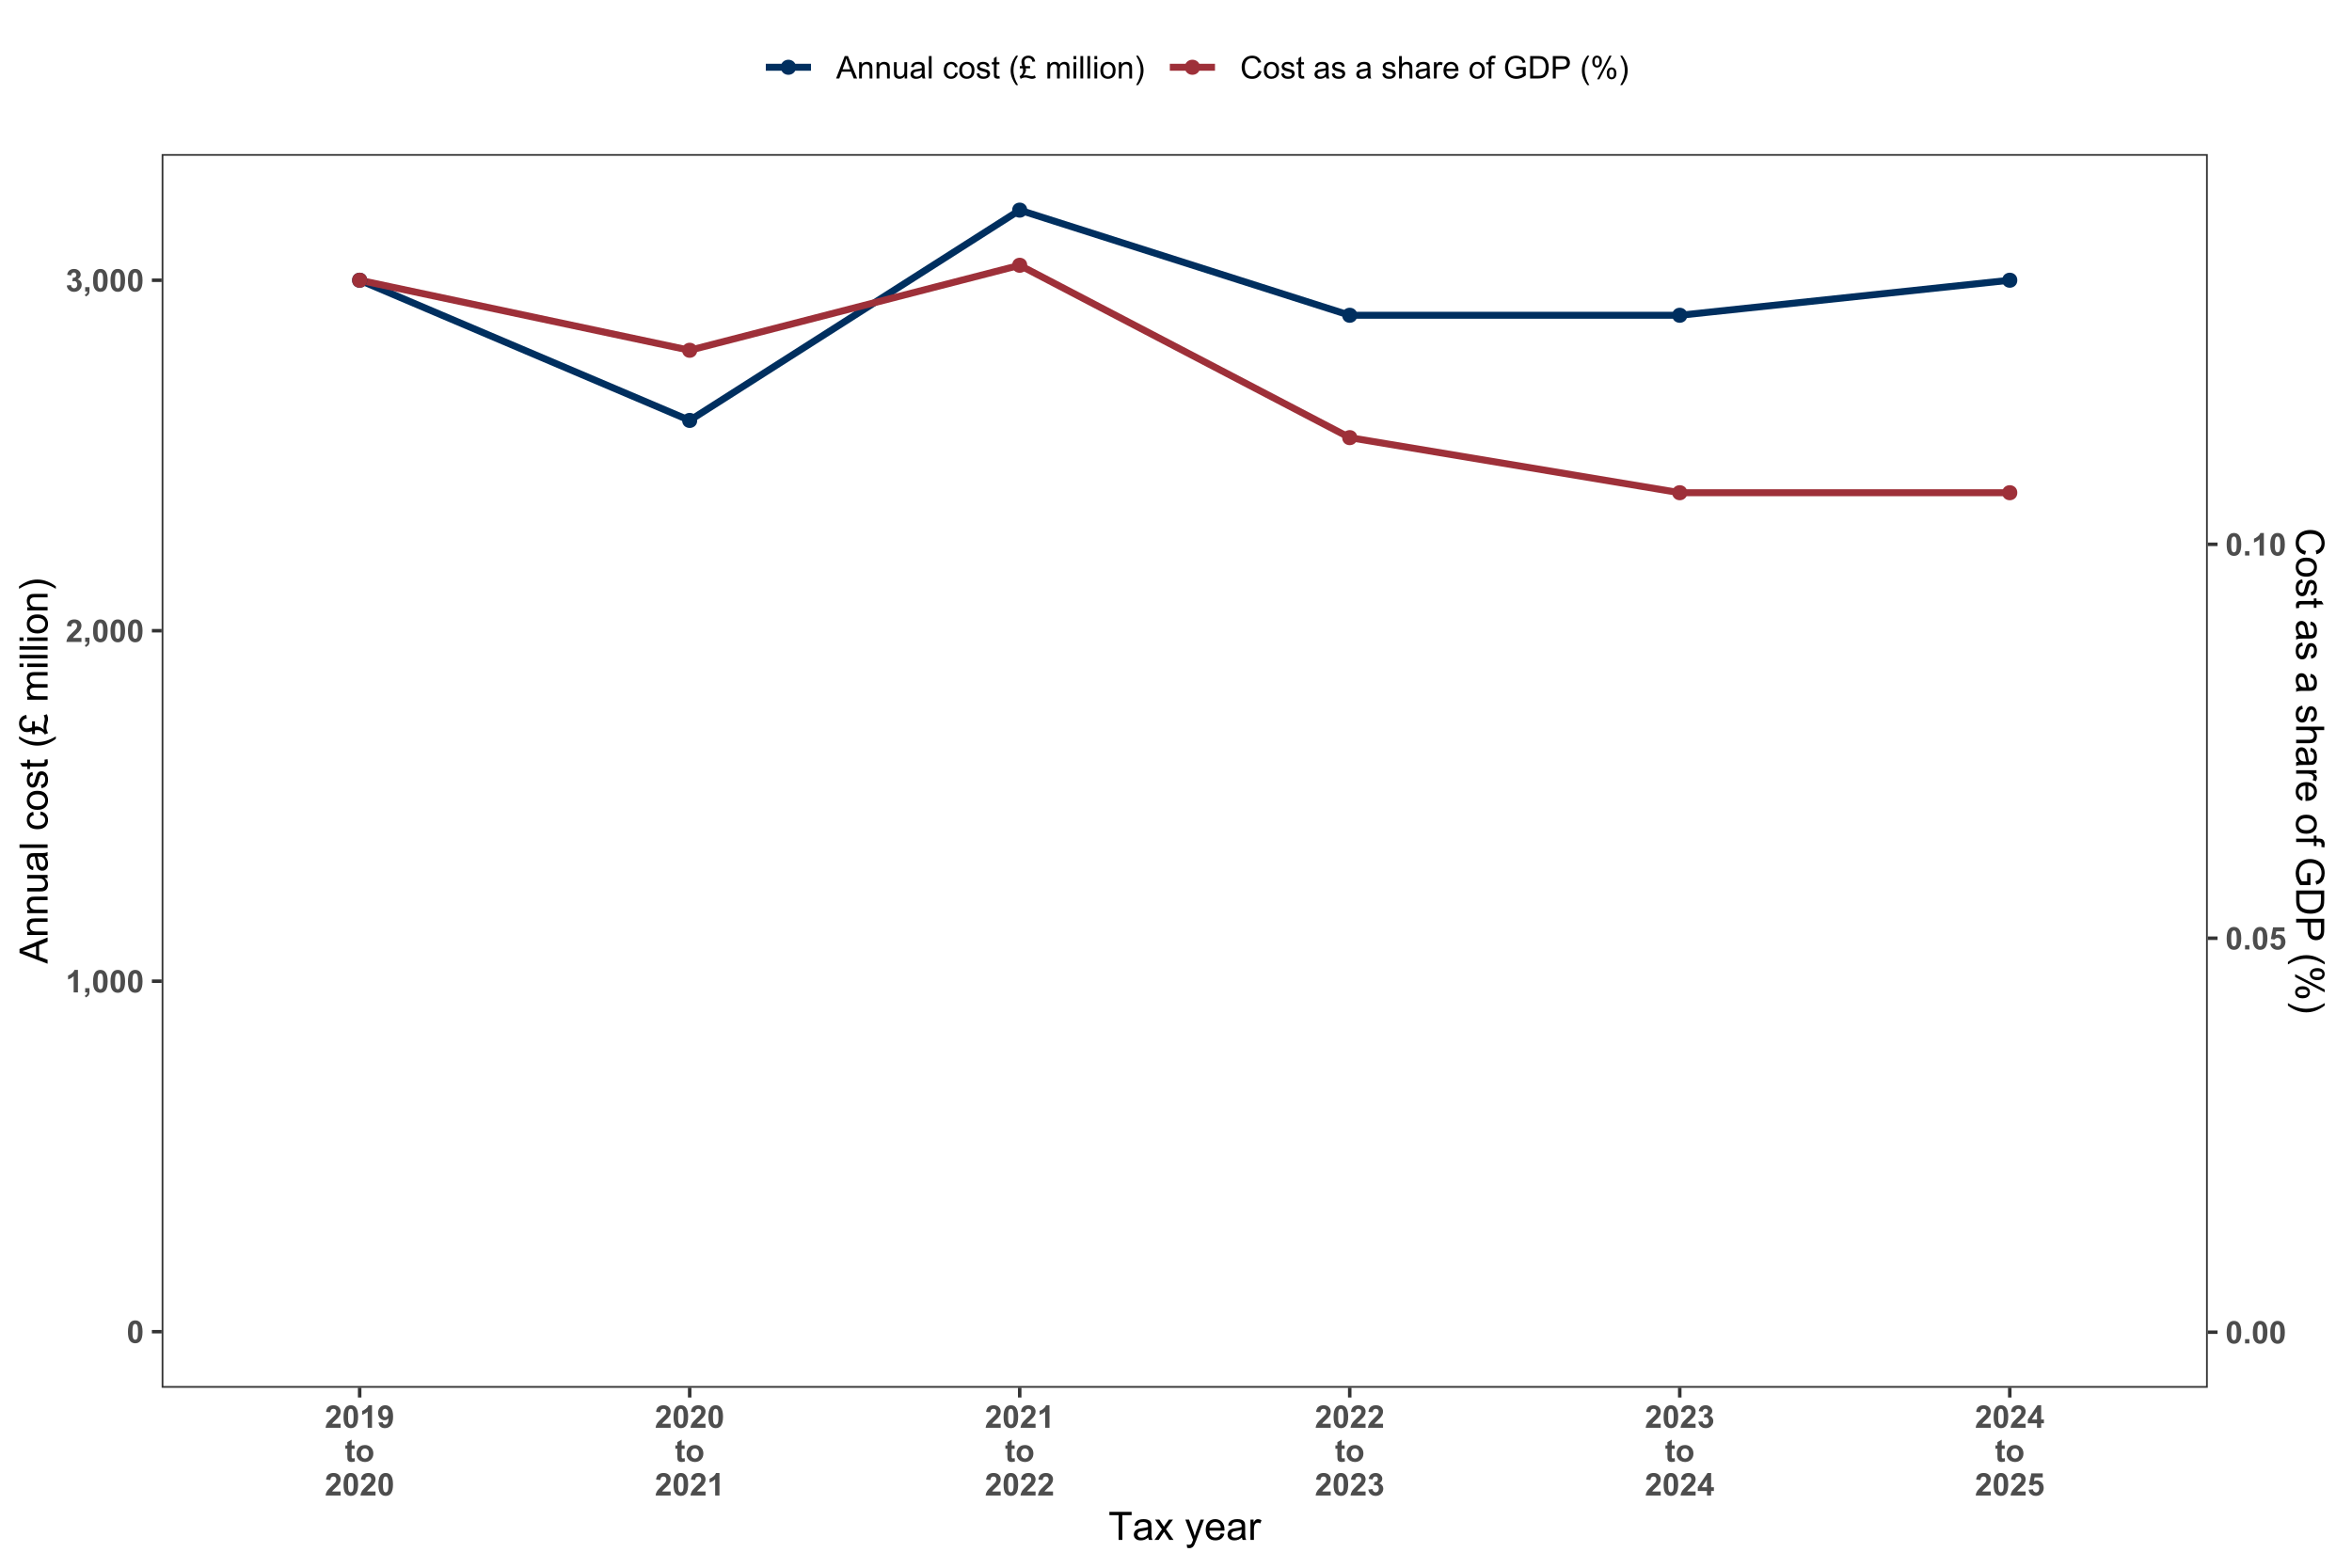 <?xml version="1.0" encoding="UTF-8"?>
<svg xmlns="http://www.w3.org/2000/svg" xmlns:xlink="http://www.w3.org/1999/xlink" width="720pt" height="480pt" viewBox="0 0 720 480" version="1.1">
<defs>
<g>
<symbol overflow="visible" id="glyph0-0">
<path style="stroke:none;" d="M 1.199 0 L 1.199 -6 L 6 -6 L 6 0 Z M 1.352 -0.148 L 5.852 -0.148 L 5.852 -5.852 L 1.352 -5.852 Z M 1.352 -0.148 "/>
</symbol>
<symbol overflow="visible" id="glyph0-1">
<path style="stroke:none;" d="M 2.633 -6.898 C 3.297 -6.895 3.82 -6.66 4.195 -6.188 C 4.641 -5.625 4.863 -4.691 4.867 -3.391 C 4.863 -2.086 4.637 -1.152 4.191 -0.586 C 3.816 -0.117 3.297 0.117 2.633 0.117 C 1.961 0.117 1.422 -0.137 1.016 -0.652 C 0.602 -1.164 0.398 -2.082 0.402 -3.402 C 0.398 -4.695 0.625 -5.625 1.078 -6.195 C 1.449 -6.66 1.965 -6.895 2.633 -6.898 Z M 2.633 -5.809 C 2.469 -5.805 2.328 -5.754 2.207 -5.656 C 2.078 -5.551 1.98 -5.371 1.918 -5.109 C 1.824 -4.766 1.781 -4.191 1.781 -3.391 C 1.781 -2.582 1.82 -2.027 1.902 -1.727 C 1.98 -1.422 2.082 -1.223 2.207 -1.125 C 2.328 -1.023 2.469 -0.973 2.633 -0.977 C 2.789 -0.973 2.934 -1.023 3.062 -1.129 C 3.184 -1.227 3.281 -1.406 3.352 -1.672 C 3.441 -2.008 3.484 -2.582 3.488 -3.391 C 3.484 -4.191 3.445 -4.746 3.363 -5.051 C 3.281 -5.352 3.18 -5.551 3.059 -5.656 C 2.934 -5.754 2.789 -5.805 2.633 -5.809 Z M 2.633 -5.809 "/>
</symbol>
<symbol overflow="visible" id="glyph0-2">
<path style="stroke:none;" d="M 3.777 0 L 2.461 0 L 2.461 -4.965 C 1.977 -4.512 1.406 -4.18 0.758 -3.965 L 0.758 -5.16 C 1.098 -5.27 1.473 -5.484 1.879 -5.801 C 2.281 -6.113 2.559 -6.477 2.711 -6.898 L 3.777 -6.898 Z M 3.777 0 "/>
</symbol>
<symbol overflow="visible" id="glyph0-3">
<path style="stroke:none;" d="M 0.656 -1.316 L 1.973 -1.316 L 1.973 -0.375 C 1.969 0.004 1.938 0.305 1.875 0.527 C 1.809 0.746 1.684 0.941 1.5 1.121 C 1.316 1.293 1.082 1.43 0.805 1.531 L 0.547 0.988 C 0.809 0.898 1 0.777 1.113 0.629 C 1.227 0.473 1.285 0.266 1.293 0 L 0.656 0 Z M 0.656 -1.316 "/>
</symbol>
<symbol overflow="visible" id="glyph0-4">
<path style="stroke:none;" d="M 4.855 -1.223 L 4.855 0 L 0.238 0 C 0.285 -0.461 0.434 -0.898 0.688 -1.316 C 0.934 -1.727 1.43 -2.273 2.172 -2.961 C 2.762 -3.512 3.125 -3.887 3.262 -4.086 C 3.441 -4.355 3.531 -4.625 3.535 -4.895 C 3.531 -5.184 3.453 -5.41 3.297 -5.57 C 3.137 -5.727 2.918 -5.805 2.645 -5.809 C 2.363 -5.805 2.145 -5.723 1.984 -5.559 C 1.82 -5.391 1.727 -5.117 1.707 -4.734 L 0.395 -4.867 C 0.469 -5.59 0.715 -6.109 1.129 -6.426 C 1.539 -6.738 2.055 -6.895 2.676 -6.898 C 3.352 -6.895 3.883 -6.715 4.273 -6.352 C 4.656 -5.984 4.852 -5.527 4.855 -4.988 C 4.852 -4.676 4.797 -4.383 4.688 -4.102 C 4.578 -3.82 4.402 -3.527 4.164 -3.227 C 4 -3.02 3.711 -2.727 3.297 -2.348 C 2.879 -1.965 2.617 -1.711 2.508 -1.59 C 2.398 -1.461 2.309 -1.34 2.242 -1.223 Z M 4.855 -1.223 "/>
</symbol>
<symbol overflow="visible" id="glyph0-5">
<path style="stroke:none;" d="M 0.359 -1.824 L 1.637 -1.977 C 1.672 -1.648 1.781 -1.402 1.961 -1.234 C 2.137 -1.059 2.352 -0.973 2.609 -0.977 C 2.879 -0.973 3.109 -1.074 3.297 -1.285 C 3.48 -1.488 3.574 -1.766 3.578 -2.117 C 3.574 -2.445 3.484 -2.711 3.309 -2.906 C 3.129 -3.098 2.91 -3.191 2.656 -3.195 C 2.484 -3.191 2.285 -3.16 2.055 -3.098 L 2.199 -4.172 C 2.551 -4.16 2.824 -4.234 3.016 -4.402 C 3.199 -4.562 3.293 -4.781 3.297 -5.059 C 3.293 -5.285 3.223 -5.469 3.09 -5.609 C 2.949 -5.742 2.766 -5.812 2.539 -5.816 C 2.312 -5.812 2.121 -5.734 1.965 -5.582 C 1.801 -5.422 1.703 -5.195 1.672 -4.898 L 0.461 -5.105 C 0.543 -5.516 0.668 -5.848 0.84 -6.098 C 1.008 -6.344 1.246 -6.539 1.555 -6.684 C 1.855 -6.824 2.199 -6.895 2.578 -6.898 C 3.223 -6.895 3.738 -6.691 4.133 -6.281 C 4.453 -5.941 4.617 -5.559 4.617 -5.137 C 4.617 -4.531 4.285 -4.051 3.629 -3.695 C 4.02 -3.605 4.336 -3.414 4.57 -3.125 C 4.805 -2.828 4.922 -2.477 4.926 -2.062 C 4.922 -1.457 4.703 -0.941 4.266 -0.52 C 3.824 -0.094 3.273 0.117 2.621 0.117 C 1.996 0.117 1.48 -0.059 1.074 -0.418 C 0.66 -0.773 0.422 -1.242 0.359 -1.824 Z M 0.359 -1.824 "/>
</symbol>
<symbol overflow="visible" id="glyph0-6">
<path style="stroke:none;" d="M 0.688 0 L 0.688 -1.316 L 2.008 -1.316 L 2.008 0 Z M 0.688 0 "/>
</symbol>
<symbol overflow="visible" id="glyph0-7">
<path style="stroke:none;" d="M 0.426 -1.766 L 1.738 -1.902 C 1.773 -1.602 1.883 -1.367 2.07 -1.195 C 2.25 -1.023 2.465 -0.938 2.711 -0.938 C 2.98 -0.938 3.211 -1.047 3.406 -1.273 C 3.594 -1.492 3.691 -1.828 3.695 -2.281 C 3.691 -2.699 3.598 -3.016 3.41 -3.23 C 3.219 -3.438 2.973 -3.543 2.672 -3.547 C 2.293 -3.543 1.953 -3.379 1.656 -3.047 L 0.586 -3.203 L 1.262 -6.777 L 4.742 -6.777 L 4.742 -5.547 L 2.258 -5.547 L 2.055 -4.379 C 2.344 -4.52 2.645 -4.594 2.953 -4.598 C 3.535 -4.594 4.027 -4.383 4.438 -3.961 C 4.84 -3.535 5.043 -2.98 5.047 -2.305 C 5.043 -1.734 4.879 -1.23 4.555 -0.793 C 4.105 -0.184 3.488 0.117 2.695 0.117 C 2.059 0.117 1.539 -0.051 1.141 -0.395 C 0.738 -0.73 0.5 -1.188 0.426 -1.766 Z M 0.426 -1.766 "/>
</symbol>
<symbol overflow="visible" id="glyph0-8">
<path style="stroke:none;" d="M 0.438 -1.59 L 1.711 -1.73 C 1.742 -1.465 1.82 -1.273 1.953 -1.152 C 2.082 -1.023 2.258 -0.961 2.477 -0.965 C 2.746 -0.961 2.977 -1.086 3.168 -1.34 C 3.355 -1.586 3.477 -2.105 3.535 -2.898 C 3.199 -2.512 2.785 -2.32 2.293 -2.32 C 1.746 -2.32 1.281 -2.527 0.891 -2.945 C 0.5 -3.359 0.305 -3.902 0.305 -4.574 C 0.305 -5.27 0.512 -5.832 0.926 -6.258 C 1.34 -6.684 1.867 -6.895 2.508 -6.898 C 3.203 -6.895 3.773 -6.625 4.223 -6.09 C 4.668 -5.547 4.891 -4.66 4.895 -3.43 C 4.891 -2.172 4.66 -1.266 4.195 -0.711 C 3.727 -0.156 3.117 0.117 2.375 0.121 C 1.836 0.117 1.402 -0.023 1.074 -0.305 C 0.738 -0.59 0.527 -1.016 0.438 -1.59 Z M 3.418 -4.469 C 3.414 -4.891 3.316 -5.219 3.125 -5.457 C 2.926 -5.688 2.699 -5.805 2.445 -5.809 C 2.199 -5.805 2 -5.711 1.84 -5.52 C 1.676 -5.324 1.594 -5.008 1.598 -4.574 C 1.594 -4.129 1.68 -3.805 1.859 -3.598 C 2.031 -3.387 2.25 -3.281 2.516 -3.285 C 2.766 -3.281 2.98 -3.383 3.156 -3.586 C 3.328 -3.785 3.414 -4.078 3.418 -4.469 Z M 3.418 -4.469 "/>
</symbol>
<symbol overflow="visible" id="glyph0-9">
<path style="stroke:none;" d="M 2.973 -4.977 L 2.973 -3.93 L 2.07 -3.93 L 2.07 -1.922 C 2.066 -1.516 2.078 -1.277 2.098 -1.211 C 2.113 -1.141 2.152 -1.086 2.215 -1.043 C 2.273 -1 2.348 -0.977 2.438 -0.98 C 2.559 -0.977 2.734 -1.02 2.969 -1.105 L 3.078 -0.086 C 2.77 0.047 2.426 0.109 2.039 0.113 C 1.801 0.109 1.586 0.074 1.395 -0.004 C 1.203 -0.082 1.062 -0.188 0.977 -0.316 C 0.887 -0.441 0.824 -0.609 0.793 -0.828 C 0.762 -0.977 0.75 -1.289 0.75 -1.758 L 0.75 -3.93 L 0.145 -3.93 L 0.145 -4.977 L 0.75 -4.977 L 0.75 -5.969 L 2.07 -6.734 L 2.07 -4.977 Z M 2.973 -4.977 "/>
</symbol>
<symbol overflow="visible" id="glyph0-10">
<path style="stroke:none;" d="M 0.383 -2.559 C 0.379 -2.992 0.488 -3.414 0.707 -3.828 C 0.922 -4.234 1.227 -4.547 1.625 -4.766 C 2.016 -4.977 2.457 -5.086 2.949 -5.09 C 3.699 -5.086 4.316 -4.84 4.801 -4.355 C 5.277 -3.863 5.52 -3.246 5.523 -2.504 C 5.52 -1.746 5.277 -1.121 4.793 -0.629 C 4.305 -0.133 3.691 0.109 2.957 0.113 C 2.5 0.109 2.066 0.012 1.652 -0.195 C 1.238 -0.398 0.922 -0.703 0.707 -1.105 C 0.488 -1.5 0.379 -1.984 0.383 -2.559 Z M 1.734 -2.488 C 1.734 -1.992 1.852 -1.613 2.086 -1.355 C 2.32 -1.09 2.609 -0.961 2.953 -0.961 C 3.297 -0.961 3.582 -1.09 3.816 -1.355 C 4.047 -1.613 4.164 -1.996 4.168 -2.5 C 4.164 -2.984 4.047 -3.359 3.816 -3.621 C 3.582 -3.883 3.297 -4.012 2.953 -4.016 C 2.609 -4.012 2.32 -3.883 2.086 -3.621 C 1.852 -3.359 1.734 -2.98 1.734 -2.488 Z M 1.734 -2.488 "/>
</symbol>
<symbol overflow="visible" id="glyph0-11">
<path style="stroke:none;" d="M 2.992 0 L 2.992 -1.383 L 0.18 -1.383 L 0.18 -2.535 L 3.16 -6.898 L 4.266 -6.898 L 4.266 -2.539 L 5.117 -2.539 L 5.117 -1.383 L 4.266 -1.383 L 4.266 0 Z M 2.992 -2.539 L 2.992 -4.891 L 1.41 -2.539 Z M 2.992 -2.539 "/>
</symbol>
<symbol overflow="visible" id="glyph1-0">
<path style="stroke:none;" d="M 1.5 0 L 1.5 -7.5 L 7.5 -7.5 L 7.5 0 Z M 1.688 -0.188 L 7.312 -0.188 L 7.312 -7.312 L 1.688 -7.312 Z M 1.688 -0.188 "/>
</symbol>
<symbol overflow="visible" id="glyph1-1">
<path style="stroke:none;" d="M 3.109 0 L 3.109 -7.578 L 0.281 -7.578 L 0.281 -8.59 L 7.09 -8.59 L 7.09 -7.578 L 4.25 -7.578 L 4.25 0 Z M 3.109 0 "/>
</symbol>
<symbol overflow="visible" id="glyph1-2">
<path style="stroke:none;" d="M 4.852 -0.766 C 4.461 -0.434 4.082 -0.199 3.723 -0.062 C 3.355 0.074 2.969 0.141 2.562 0.141 C 1.875 0.141 1.352 -0.023 0.984 -0.359 C 0.617 -0.688 0.434 -1.117 0.434 -1.641 C 0.434 -1.945 0.5 -2.223 0.641 -2.473 C 0.777 -2.723 0.961 -2.926 1.188 -3.082 C 1.41 -3.234 1.664 -3.348 1.945 -3.43 C 2.152 -3.477 2.465 -3.531 2.883 -3.586 C 3.734 -3.688 4.359 -3.809 4.766 -3.949 C 4.766 -4.09 4.77 -4.18 4.77 -4.227 C 4.77 -4.648 4.668 -4.953 4.469 -5.133 C 4.199 -5.371 3.801 -5.488 3.27 -5.492 C 2.77 -5.488 2.402 -5.402 2.168 -5.23 C 1.934 -5.055 1.758 -4.746 1.648 -4.305 L 0.617 -4.445 C 0.707 -4.887 0.863 -5.242 1.078 -5.516 C 1.289 -5.781 1.598 -5.992 2.008 -6.141 C 2.41 -6.289 2.883 -6.363 3.422 -6.363 C 3.953 -6.363 4.383 -6.301 4.715 -6.176 C 5.047 -6.051 5.293 -5.891 5.449 -5.703 C 5.605 -5.512 5.715 -5.273 5.777 -4.984 C 5.809 -4.805 5.824 -4.48 5.828 -4.016 L 5.828 -2.609 C 5.824 -1.625 5.848 -1.004 5.895 -0.746 C 5.941 -0.484 6.031 -0.238 6.164 0 L 5.062 0 C 4.953 -0.219 4.883 -0.473 4.852 -0.766 Z M 4.766 -3.125 C 4.375 -2.965 3.801 -2.832 3.039 -2.727 C 2.605 -2.66 2.301 -2.59 2.121 -2.516 C 1.941 -2.434 1.801 -2.32 1.703 -2.172 C 1.605 -2.02 1.559 -1.852 1.559 -1.672 C 1.559 -1.387 1.664 -1.152 1.875 -0.969 C 2.086 -0.777 2.398 -0.684 2.812 -0.688 C 3.219 -0.684 3.578 -0.773 3.895 -0.953 C 4.211 -1.129 4.445 -1.371 4.594 -1.68 C 4.707 -1.918 4.762 -2.27 4.766 -2.734 Z M 4.766 -3.125 "/>
</symbol>
<symbol overflow="visible" id="glyph1-3">
<path style="stroke:none;" d="M 0.086 0 L 2.359 -3.234 L 0.258 -6.223 L 1.578 -6.223 L 2.531 -4.766 C 2.711 -4.484 2.855 -4.254 2.965 -4.066 C 3.137 -4.324 3.293 -4.551 3.438 -4.75 L 4.488 -6.223 L 5.75 -6.223 L 3.598 -3.293 L 5.914 0 L 4.617 0 L 3.34 -1.934 L 3 -2.453 L 1.367 0 Z M 0.086 0 "/>
</symbol>
<symbol overflow="visible" id="glyph1-4">
<path style="stroke:none;" d=""/>
</symbol>
<symbol overflow="visible" id="glyph1-5">
<path style="stroke:none;" d="M 0.742 2.398 L 0.625 1.406 C 0.855 1.469 1.059 1.5 1.23 1.5 C 1.465 1.5 1.652 1.461 1.793 1.383 C 1.934 1.305 2.047 1.195 2.141 1.055 C 2.203 0.949 2.312 0.688 2.461 0.27 C 2.48 0.207 2.512 0.121 2.555 0.012 L 0.195 -6.223 L 1.328 -6.223 L 2.625 -2.617 C 2.789 -2.16 2.938 -1.68 3.078 -1.18 C 3.195 -1.66 3.34 -2.133 3.508 -2.594 L 4.84 -6.223 L 5.895 -6.223 L 3.527 0.105 C 3.273 0.789 3.074 1.258 2.938 1.516 C 2.746 1.863 2.531 2.117 2.293 2.281 C 2.047 2.438 1.758 2.52 1.422 2.523 C 1.215 2.52 0.988 2.477 0.742 2.398 Z M 0.742 2.398 "/>
</symbol>
<symbol overflow="visible" id="glyph1-6">
<path style="stroke:none;" d="M 5.051 -2.004 L 6.141 -1.867 C 5.969 -1.23 5.648 -0.738 5.184 -0.387 C 4.719 -0.035 4.125 0.141 3.406 0.141 C 2.492 0.141 1.77 -0.137 1.238 -0.699 C 0.699 -1.254 0.434 -2.043 0.438 -3.059 C 0.434 -4.105 0.703 -4.918 1.246 -5.496 C 1.781 -6.074 2.48 -6.363 3.344 -6.363 C 4.176 -6.363 4.855 -6.078 5.383 -5.512 C 5.91 -4.945 6.176 -4.148 6.176 -3.125 C 6.176 -3.059 6.172 -2.965 6.172 -2.844 L 1.531 -2.844 C 1.562 -2.156 1.758 -1.633 2.109 -1.27 C 2.457 -0.906 2.891 -0.727 3.41 -0.727 C 3.797 -0.727 4.125 -0.828 4.402 -1.031 C 4.672 -1.234 4.891 -1.559 5.051 -2.004 Z M 1.586 -3.711 L 5.062 -3.711 C 5.016 -4.227 4.883 -4.621 4.664 -4.887 C 4.328 -5.293 3.891 -5.496 3.359 -5.496 C 2.871 -5.496 2.465 -5.332 2.137 -5.008 C 1.805 -4.684 1.621 -4.25 1.586 -3.711 Z M 1.586 -3.711 "/>
</symbol>
<symbol overflow="visible" id="glyph1-7">
<path style="stroke:none;" d="M 0.781 0 L 0.781 -6.223 L 1.727 -6.223 L 1.727 -5.281 C 1.969 -5.719 2.191 -6.012 2.398 -6.152 C 2.602 -6.293 2.828 -6.363 3.078 -6.363 C 3.43 -6.363 3.793 -6.25 4.16 -6.023 L 3.797 -5.047 C 3.539 -5.195 3.281 -5.273 3.023 -5.273 C 2.793 -5.273 2.586 -5.203 2.402 -5.066 C 2.215 -4.926 2.082 -4.734 2.008 -4.488 C 1.891 -4.113 1.832 -3.703 1.836 -3.258 L 1.836 0 Z M 0.781 0 "/>
</symbol>
<symbol overflow="visible" id="glyph2-0">
<path style="stroke:none;" d="M 0 -1.5 L -7.5 -1.5 L -7.5 -7.5 L 0 -7.5 Z M -0.188 -1.688 L -0.188 -7.312 L -7.312 -7.312 L -7.312 -1.688 Z M -0.188 -1.688 "/>
</symbol>
<symbol overflow="visible" id="glyph2-1">
<path style="stroke:none;" d="M 0 0.016 L -8.59 -3.281 L -8.59 -4.508 L 0 -8.023 L 0 -6.727 L -2.602 -5.727 L -2.602 -2.133 L 0 -1.188 Z M -3.527 -2.461 L -3.527 -5.375 L -5.906 -4.477 C -6.629 -4.203 -7.223 -4 -7.688 -3.867 C -7.133 -3.758 -6.586 -3.602 -6.047 -3.406 Z M -3.527 -2.461 "/>
</symbol>
<symbol overflow="visible" id="glyph2-2">
<path style="stroke:none;" d="M 0 -0.789 L -6.223 -0.793 L -6.223 -1.742 L -5.336 -1.742 C -6.02 -2.195 -6.363 -2.855 -6.363 -3.723 C -6.363 -4.09 -6.293 -4.434 -6.16 -4.754 C -6.023 -5.066 -5.848 -5.305 -5.633 -5.461 C -5.41 -5.617 -5.152 -5.727 -4.852 -5.789 C -4.656 -5.828 -4.312 -5.848 -3.824 -5.848 L 0 -5.848 L 0 -4.793 L -3.785 -4.793 C -4.215 -4.793 -4.535 -4.75 -4.75 -4.668 C -4.961 -4.586 -5.129 -4.441 -5.258 -4.234 C -5.383 -4.023 -5.449 -3.777 -5.449 -3.5 C -5.449 -3.047 -5.305 -2.66 -5.02 -2.336 C -4.734 -2.008 -4.195 -1.844 -3.398 -1.848 L 0 -1.844 Z M 0 -0.789 "/>
</symbol>
<symbol overflow="visible" id="glyph2-3">
<path style="stroke:none;" d="M 0 -4.867 L -0.914 -4.867 C -0.211 -4.379 0.141 -3.723 0.141 -2.895 C 0.141 -2.527 0.07 -2.184 -0.07 -1.867 C -0.211 -1.547 -0.387 -1.309 -0.598 -1.156 C -0.809 -1 -1.07 -0.895 -1.383 -0.832 C -1.59 -0.789 -1.918 -0.766 -2.367 -0.77 L -6.223 -0.77 L -6.223 -1.824 L -2.773 -1.824 C -2.219 -1.82 -1.848 -1.844 -1.656 -1.887 C -1.379 -1.949 -1.16 -2.09 -1.004 -2.309 C -0.84 -2.523 -0.762 -2.789 -0.766 -3.105 C -0.762 -3.418 -0.844 -3.715 -1.008 -3.996 C -1.172 -4.273 -1.391 -4.469 -1.672 -4.586 C -1.945 -4.699 -2.352 -4.758 -2.887 -4.758 L -6.223 -4.758 L -6.223 -5.812 L 0 -5.812 Z M 0 -4.867 "/>
</symbol>
<symbol overflow="visible" id="glyph2-4">
<path style="stroke:none;" d="M -0.766 -4.852 C -0.434 -4.461 -0.199 -4.082 -0.062 -3.723 C 0.074 -3.355 0.141 -2.969 0.141 -2.562 C 0.141 -1.875 -0.023 -1.352 -0.359 -0.984 C -0.688 -0.617 -1.117 -0.434 -1.641 -0.434 C -1.945 -0.434 -2.223 -0.5 -2.473 -0.641 C -2.723 -0.777 -2.926 -0.961 -3.082 -1.188 C -3.234 -1.41 -3.348 -1.664 -3.43 -1.945 C -3.477 -2.152 -3.531 -2.465 -3.586 -2.883 C -3.688 -3.734 -3.809 -4.359 -3.949 -4.766 C -4.09 -4.766 -4.18 -4.77 -4.227 -4.77 C -4.648 -4.77 -4.953 -4.668 -5.133 -4.469 C -5.371 -4.199 -5.488 -3.801 -5.492 -3.27 C -5.488 -2.773 -5.402 -2.406 -5.23 -2.172 C -5.055 -1.934 -4.746 -1.758 -4.305 -1.648 L -4.445 -0.617 C -4.887 -0.707 -5.242 -0.863 -5.516 -1.078 C -5.781 -1.293 -5.992 -1.602 -6.141 -2.012 C -6.289 -2.414 -6.363 -2.887 -6.363 -3.422 C -6.363 -3.953 -6.301 -4.383 -6.176 -4.715 C -6.051 -5.047 -5.891 -5.293 -5.703 -5.449 C -5.512 -5.605 -5.273 -5.715 -4.984 -5.777 C -4.805 -5.809 -4.48 -5.824 -4.016 -5.828 L -2.605 -5.828 C -1.625 -5.824 -1.004 -5.848 -0.746 -5.895 C -0.48 -5.941 -0.234 -6.031 0 -6.164 L 0 -5.062 C -0.219 -4.953 -0.473 -4.883 -0.766 -4.852 Z M -3.121 -4.766 C -2.961 -4.375 -2.828 -3.801 -2.727 -3.039 C -2.66 -2.605 -2.59 -2.301 -2.516 -2.121 C -2.434 -1.941 -2.32 -1.801 -2.172 -1.703 C -2.02 -1.605 -1.852 -1.559 -1.672 -1.559 C -1.387 -1.559 -1.152 -1.664 -0.965 -1.875 C -0.773 -2.086 -0.68 -2.398 -0.684 -2.812 C -0.68 -3.219 -0.77 -3.578 -0.949 -3.895 C -1.129 -4.211 -1.371 -4.445 -1.68 -4.594 C -1.918 -4.707 -2.27 -4.762 -2.734 -4.766 Z M -3.121 -4.766 "/>
</symbol>
<symbol overflow="visible" id="glyph2-5">
<path style="stroke:none;" d="M 0 -0.766 L -8.59 -0.77 L -8.59 -1.824 L 0 -1.82 Z M 0 -0.766 "/>
</symbol>
<symbol overflow="visible" id="glyph2-6">
<path style="stroke:none;" d=""/>
</symbol>
<symbol overflow="visible" id="glyph2-7">
<path style="stroke:none;" d="M -2.277 -4.852 L -2.145 -5.891 C -1.426 -5.773 -0.863 -5.484 -0.465 -5.02 C -0.059 -4.551 0.141 -3.977 0.141 -3.297 C 0.141 -2.445 -0.137 -1.762 -0.695 -1.246 C -1.25 -0.727 -2.047 -0.469 -3.086 -0.469 C -3.754 -0.469 -4.344 -0.578 -4.852 -0.801 C -5.355 -1.023 -5.73 -1.363 -5.984 -1.82 C -6.234 -2.273 -6.363 -2.77 -6.363 -3.305 C -6.363 -3.98 -6.191 -4.531 -5.848 -4.965 C -5.504 -5.391 -5.02 -5.668 -4.395 -5.789 L -4.234 -4.766 C -4.652 -4.664 -4.969 -4.492 -5.18 -4.246 C -5.391 -3.996 -5.496 -3.695 -5.496 -3.348 C -5.496 -2.812 -5.305 -2.383 -4.922 -2.051 C -4.539 -1.719 -3.938 -1.551 -3.117 -1.555 C -2.281 -1.551 -1.672 -1.711 -1.293 -2.035 C -0.914 -2.352 -0.727 -2.77 -0.727 -3.289 C -0.727 -3.695 -0.852 -4.043 -1.105 -4.324 C -1.359 -4.602 -1.75 -4.777 -2.277 -4.852 Z M -2.277 -4.852 "/>
</symbol>
<symbol overflow="visible" id="glyph2-8">
<path style="stroke:none;" d="M -3.109 -0.398 C -4.262 -0.398 -5.117 -0.719 -5.672 -1.359 C -6.133 -1.895 -6.363 -2.547 -6.363 -3.316 C -6.363 -4.172 -6.082 -4.871 -5.52 -5.414 C -4.957 -5.953 -4.184 -6.223 -3.199 -6.227 C -2.395 -6.223 -1.762 -6.102 -1.309 -5.867 C -0.848 -5.625 -0.492 -5.277 -0.238 -4.82 C 0.016 -4.359 0.141 -3.859 0.141 -3.316 C 0.141 -2.441 -0.137 -1.734 -0.695 -1.203 C -1.254 -0.664 -2.059 -0.398 -3.109 -0.398 Z M -3.109 -1.484 C -2.309 -1.48 -1.711 -1.656 -1.32 -2.004 C -0.922 -2.348 -0.727 -2.785 -0.727 -3.316 C -0.727 -3.84 -0.926 -4.273 -1.324 -4.621 C -1.723 -4.969 -2.328 -5.145 -3.145 -5.145 C -3.914 -5.145 -4.496 -4.969 -4.895 -4.617 C -5.289 -4.266 -5.488 -3.832 -5.492 -3.316 C -5.488 -2.789 -5.293 -2.352 -4.898 -2.004 C -4.5 -1.656 -3.902 -1.48 -3.109 -1.484 Z M -3.109 -1.484 "/>
</symbol>
<symbol overflow="visible" id="glyph2-9">
<path style="stroke:none;" d="M -1.859 -0.371 L -2.023 -1.414 C -1.602 -1.469 -1.281 -1.633 -1.059 -1.902 C -0.836 -2.168 -0.727 -2.543 -0.727 -3.023 C -0.727 -3.508 -0.824 -3.867 -1.02 -4.102 C -1.215 -4.336 -1.445 -4.453 -1.715 -4.453 C -1.953 -4.453 -2.141 -4.348 -2.277 -4.141 C -2.367 -3.996 -2.488 -3.637 -2.637 -3.062 C -2.832 -2.289 -3 -1.754 -3.145 -1.457 C -3.285 -1.156 -3.48 -0.93 -3.734 -0.777 C -3.984 -0.621 -4.266 -0.543 -4.57 -0.547 C -4.844 -0.543 -5.098 -0.605 -5.34 -0.734 C -5.574 -0.859 -5.773 -1.035 -5.93 -1.254 C -6.047 -1.418 -6.148 -1.641 -6.234 -1.926 C -6.32 -2.207 -6.363 -2.512 -6.363 -2.836 C -6.363 -3.324 -6.293 -3.75 -6.152 -4.121 C -6.012 -4.488 -5.82 -4.762 -5.578 -4.938 C -5.336 -5.113 -5.016 -5.234 -4.617 -5.305 L -4.477 -4.273 C -4.797 -4.223 -5.047 -4.086 -5.227 -3.863 C -5.406 -3.637 -5.496 -3.32 -5.496 -2.914 C -5.496 -2.426 -5.414 -2.082 -5.254 -1.875 C -5.094 -1.668 -4.906 -1.562 -4.695 -1.566 C -4.555 -1.562 -4.434 -1.605 -4.324 -1.695 C -4.211 -1.777 -4.117 -1.914 -4.043 -2.098 C -4.004 -2.203 -3.914 -2.512 -3.773 -3.031 C -3.57 -3.773 -3.406 -4.293 -3.281 -4.59 C -3.156 -4.879 -2.973 -5.113 -2.73 -5.285 C -2.488 -5.453 -2.188 -5.535 -1.828 -5.539 C -1.477 -5.535 -1.145 -5.434 -0.832 -5.23 C -0.52 -5.023 -0.277 -4.727 -0.113 -4.34 C 0.059 -3.953 0.141 -3.516 0.141 -3.031 C 0.141 -2.219 -0.027 -1.602 -0.363 -1.18 C -0.699 -0.754 -1.195 -0.484 -1.859 -0.371 Z M -1.859 -0.371 "/>
</symbol>
<symbol overflow="visible" id="glyph2-10">
<path style="stroke:none;" d="M -0.941 -3.094 L -0.012 -3.246 C 0.051 -2.949 0.082 -2.684 0.082 -2.449 C 0.082 -2.066 0.023 -1.77 -0.098 -1.559 C -0.219 -1.348 -0.379 -1.199 -0.574 -1.113 C -0.77 -1.027 -1.184 -0.984 -1.82 -0.984 L -5.402 -0.984 L -5.402 -0.211 L -6.223 -0.211 L -6.223 -0.984 L -7.766 -0.984 L -8.398 -2.035 L -6.223 -2.035 L -6.223 -3.094 L -5.402 -3.094 L -5.402 -2.035 L -1.762 -2.031 C -1.461 -2.027 -1.27 -2.047 -1.184 -2.086 C -1.098 -2.125 -1.027 -2.184 -0.977 -2.27 C -0.926 -2.352 -0.902 -2.473 -0.902 -2.633 C -0.902 -2.742 -0.914 -2.898 -0.941 -3.094 Z M -0.941 -3.094 "/>
</symbol>
<symbol overflow="visible" id="glyph2-11">
<path style="stroke:none;" d="M 2.523 -2.805 C 1.789 -2.223 0.934 -1.73 -0.051 -1.328 C -1.035 -0.926 -2.055 -0.727 -3.109 -0.727 C -4.039 -0.727 -4.93 -0.875 -5.781 -1.18 C -6.77 -1.527 -7.754 -2.07 -8.734 -2.809 L -8.734 -3.562 C -7.918 -3.09 -7.34 -2.777 -6.996 -2.625 C -6.457 -2.387 -5.895 -2.199 -5.309 -2.062 C -4.574 -1.895 -3.84 -1.809 -3.105 -1.812 C -1.223 -1.809 0.652 -2.395 2.523 -3.562 Z M 2.523 -2.805 "/>
</symbol>
<symbol overflow="visible" id="glyph2-12">
<path style="stroke:none;" d="M -4.742 -2.32 L -4.742 -4.164 L -3.871 -4.164 L -3.875 -2.504 C -3.699 -2.574 -3.527 -2.613 -3.359 -2.613 C -3.016 -2.613 -2.656 -2.531 -2.277 -2.367 C -1.898 -2.203 -1.512 -1.938 -1.117 -1.57 C -1.199 -1.875 -1.242 -2.156 -1.246 -2.414 C -1.242 -2.734 -1.195 -3.098 -1.102 -3.508 C -0.938 -4.176 -0.855 -4.633 -0.859 -4.875 C -0.855 -5.164 -0.965 -5.539 -1.188 -6 L -0.223 -6.34 C -0.07 -5.98 0.027 -5.699 0.078 -5.504 C 0.121 -5.305 0.145 -5.109 0.148 -4.914 C 0.145 -4.75 0.129 -4.586 0.102 -4.418 C 0.078 -4.309 0.012 -4.055 -0.113 -3.656 C -0.23 -3.258 -0.305 -3 -0.332 -2.883 C -0.359 -2.699 -0.375 -2.516 -0.379 -2.332 C -0.375 -2.051 -0.324 -1.75 -0.23 -1.43 C -0.129 -1.109 0 -0.82 0.164 -0.562 L -0.852 -0.16 C -1.055 -0.531 -1.352 -0.852 -1.734 -1.113 C -2.117 -1.375 -2.586 -1.504 -3.148 -1.508 C -3.383 -1.504 -3.625 -1.473 -3.875 -1.406 L -3.875 -0.258 L -4.742 -0.258 L -4.742 -1.16 C -5.176 -1.031 -5.496 -0.949 -5.699 -0.914 C -5.898 -0.879 -6.094 -0.859 -6.289 -0.863 C -7.098 -0.859 -7.734 -1.16 -8.191 -1.766 C -8.551 -2.246 -8.73 -2.832 -8.734 -3.523 C -8.73 -4.227 -8.535 -4.809 -8.152 -5.27 C -7.762 -5.727 -7.219 -6.012 -6.516 -6.117 L -6.359 -5.07 C -6.824 -5.008 -7.195 -4.832 -7.465 -4.543 C -7.73 -4.25 -7.863 -3.902 -7.867 -3.5 C -7.863 -3.062 -7.723 -2.703 -7.449 -2.418 C -7.168 -2.129 -6.832 -1.984 -6.438 -1.988 C -6.004 -1.984 -5.438 -2.098 -4.742 -2.32 Z M -4.742 -2.32 "/>
</symbol>
<symbol overflow="visible" id="glyph2-13">
<path style="stroke:none;" d="M 0 -0.789 L -6.223 -0.793 L -6.223 -1.734 L -5.352 -1.734 C -5.648 -1.93 -5.895 -2.188 -6.082 -2.512 C -6.27 -2.836 -6.363 -3.207 -6.363 -3.621 C -6.363 -4.082 -6.266 -4.457 -6.074 -4.754 C -5.883 -5.043 -5.617 -5.254 -5.273 -5.379 C -6 -5.871 -6.363 -6.512 -6.363 -7.301 C -6.363 -7.918 -6.191 -8.391 -5.848 -8.723 C -5.504 -9.055 -4.977 -9.223 -4.27 -9.223 L 0 -9.223 L 0 -8.172 L -3.918 -8.172 C -4.336 -8.168 -4.641 -8.133 -4.828 -8.07 C -5.016 -8 -5.164 -7.879 -5.277 -7.699 C -5.391 -7.52 -5.449 -7.309 -5.449 -7.066 C -5.449 -6.629 -5.301 -6.266 -5.012 -5.977 C -4.719 -5.688 -4.254 -5.543 -3.613 -5.543 L 0 -5.543 L 0 -4.488 L -4.043 -4.488 C -4.512 -4.488 -4.863 -4.402 -5.098 -4.23 C -5.332 -4.059 -5.449 -3.777 -5.449 -3.387 C -5.449 -3.09 -5.371 -2.812 -5.215 -2.562 C -5.059 -2.309 -4.828 -2.129 -4.527 -2.016 C -4.227 -1.902 -3.793 -1.844 -3.227 -1.848 L 0 -1.844 Z M 0 -0.789 "/>
</symbol>
<symbol overflow="visible" id="glyph2-14">
<path style="stroke:none;" d="M -7.375 -0.797 L -8.59 -0.797 L -8.59 -1.852 L -7.375 -1.852 Z M 0 -0.797 L -6.223 -0.797 L -6.223 -1.852 L 0 -1.852 Z M 0 -0.797 "/>
</symbol>
<symbol overflow="visible" id="glyph2-15">
<path style="stroke:none;" d="M 2.523 -1.48 L 2.523 -0.727 C 0.652 -1.891 -1.223 -2.473 -3.105 -2.477 C -3.84 -2.477 -4.566 -2.395 -5.289 -2.227 C -5.875 -2.094 -6.438 -1.906 -6.977 -1.672 C -7.328 -1.516 -7.914 -1.203 -8.734 -0.727 L -8.734 -1.484 C -7.754 -2.215 -6.77 -2.758 -5.781 -3.113 C -4.93 -3.41 -4.039 -3.562 -3.109 -3.562 C -2.051 -3.562 -1.031 -3.359 -0.051 -2.957 C 0.934 -2.551 1.789 -2.059 2.523 -1.48 Z M 2.523 -1.48 "/>
</symbol>
<symbol overflow="visible" id="glyph3-0">
<path style="stroke:none;" d="M 0 1.5 L 7.5 1.5 L 7.5 7.5 L 0 7.5 Z M 0.188 1.688 L 0.188 7.312 L 7.312 7.312 L 7.312 1.688 Z M 0.188 1.688 "/>
</symbol>
<symbol overflow="visible" id="glyph3-1">
<path style="stroke:none;" d="M 3.012 7.055 L 2.727 8.191 C 1.789 7.953 1.078 7.523 0.59 6.906 C 0.102 6.285 -0.141 5.527 -0.145 4.633 C -0.141 3.707 0.043 2.953 0.418 2.375 C 0.793 1.793 1.34 1.352 2.055 1.051 C 2.77 0.746 3.539 0.598 4.359 0.598 C 5.254 0.598 6.031 0.766 6.699 1.109 C 7.363 1.445 7.871 1.934 8.215 2.566 C 8.559 3.199 8.73 3.895 8.734 4.652 C 8.73 5.512 8.512 6.234 8.078 6.82 C 7.641 7.406 7.027 7.812 6.234 8.047 L 5.969 6.926 C 6.59 6.723 7.047 6.43 7.336 6.055 C 7.621 5.672 7.762 5.199 7.766 4.629 C 7.762 3.965 7.605 3.41 7.289 2.973 C 6.969 2.527 6.543 2.219 6.012 2.039 C 5.48 1.859 4.93 1.77 4.367 1.77 C 3.633 1.77 2.996 1.875 2.453 2.086 C 1.906 2.297 1.5 2.629 1.23 3.082 C 0.961 3.531 0.824 4.016 0.828 4.539 C 0.824 5.176 1.008 5.715 1.379 6.156 C 1.742 6.598 2.289 6.898 3.012 7.055 Z M 3.012 7.055 "/>
</symbol>
<symbol overflow="visible" id="glyph3-2">
<path style="stroke:none;" d="M 3.109 0.398 C 4.262 0.398 5.117 0.719 5.672 1.359 C 6.133 1.891 6.363 2.543 6.363 3.316 C 6.363 4.172 6.082 4.871 5.52 5.414 C 4.957 5.953 4.184 6.223 3.199 6.227 C 2.398 6.223 1.766 6.102 1.309 5.867 C 0.848 5.625 0.492 5.277 0.238 4.82 C -0.016 4.359 -0.141 3.859 -0.141 3.316 C -0.141 2.441 0.137 1.734 0.695 1.203 C 1.254 0.664 2.059 0.398 3.109 0.398 Z M 3.109 1.48 C 2.309 1.477 1.711 1.648 1.32 2 C 0.922 2.344 0.727 2.785 0.727 3.316 C 0.727 3.84 0.926 4.273 1.324 4.621 C 1.723 4.969 2.328 5.145 3.148 5.145 C 3.914 5.145 4.496 4.969 4.895 4.617 C 5.289 4.266 5.488 3.832 5.492 3.316 C 5.488 2.785 5.293 2.344 4.898 2 C 4.5 1.648 3.902 1.477 3.109 1.48 Z M 3.109 1.48 "/>
</symbol>
<symbol overflow="visible" id="glyph3-3">
<path style="stroke:none;" d="M 1.859 0.367 L 2.023 1.41 C 1.602 1.469 1.281 1.633 1.059 1.902 C 0.836 2.168 0.727 2.543 0.727 3.023 C 0.727 3.508 0.824 3.867 1.023 4.102 C 1.219 4.336 1.449 4.453 1.719 4.453 C 1.953 4.453 2.141 4.348 2.281 4.141 C 2.371 3.996 2.492 3.637 2.637 3.062 C 2.832 2.285 3 1.75 3.145 1.453 C 3.285 1.156 3.48 0.93 3.734 0.773 C 3.984 0.617 4.266 0.539 4.57 0.543 C 4.844 0.539 5.098 0.602 5.34 0.734 C 5.574 0.859 5.773 1.035 5.93 1.254 C 6.047 1.418 6.148 1.641 6.234 1.922 C 6.32 2.203 6.363 2.508 6.363 2.836 C 6.363 3.32 6.293 3.746 6.152 4.121 C 6.012 4.488 5.82 4.762 5.578 4.938 C 5.336 5.113 5.016 5.234 4.617 5.305 L 4.477 4.273 C 4.797 4.223 5.047 4.086 5.227 3.863 C 5.406 3.637 5.496 3.32 5.496 2.91 C 5.496 2.422 5.414 2.074 5.254 1.871 C 5.094 1.66 4.906 1.559 4.695 1.562 C 4.555 1.559 4.434 1.602 4.324 1.691 C 4.211 1.773 4.117 1.91 4.043 2.098 C 4.004 2.199 3.914 2.508 3.773 3.027 C 3.574 3.773 3.41 4.293 3.285 4.59 C 3.156 4.879 2.973 5.113 2.73 5.285 C 2.488 5.453 2.188 5.535 1.828 5.539 C 1.477 5.535 1.145 5.434 0.836 5.23 C 0.523 5.023 0.281 4.727 0.113 4.34 C -0.059 3.953 -0.141 3.516 -0.141 3.031 C -0.141 2.219 0.027 1.602 0.363 1.18 C 0.699 0.754 1.195 0.484 1.859 0.367 Z M 1.859 0.367 "/>
</symbol>
<symbol overflow="visible" id="glyph3-4">
<path style="stroke:none;" d="M 0.945 3.094 L 0.012 3.246 C -0.051 2.949 -0.082 2.684 -0.082 2.449 C -0.082 2.066 -0.023 1.77 0.098 1.559 C 0.219 1.348 0.379 1.199 0.578 1.113 C 0.773 1.027 1.188 0.984 1.82 0.984 L 5.402 0.984 L 5.402 0.211 L 6.223 0.211 L 6.223 0.984 L 7.766 0.984 L 8.398 2.031 L 6.223 2.031 L 6.223 3.094 L 5.402 3.094 L 5.402 2.031 L 1.766 2.031 C 1.461 2.027 1.27 2.047 1.184 2.086 C 1.098 2.125 1.027 2.184 0.977 2.27 C 0.926 2.352 0.902 2.473 0.902 2.633 C 0.902 2.742 0.914 2.898 0.945 3.094 Z M 0.945 3.094 "/>
</symbol>
<symbol overflow="visible" id="glyph3-5">
<path style="stroke:none;" d=""/>
</symbol>
<symbol overflow="visible" id="glyph3-6">
<path style="stroke:none;" d="M 0.77 4.852 C 0.434 4.461 0.199 4.082 0.062 3.723 C -0.074 3.355 -0.141 2.969 -0.141 2.562 C -0.141 1.875 0.023 1.352 0.359 0.984 C 0.688 0.617 1.117 0.434 1.641 0.434 C 1.945 0.434 2.223 0.5 2.473 0.641 C 2.723 0.773 2.926 0.957 3.082 1.184 C 3.234 1.41 3.348 1.664 3.43 1.945 C 3.477 2.152 3.531 2.465 3.586 2.883 C 3.688 3.734 3.809 4.359 3.949 4.766 C 4.09 4.766 4.18 4.77 4.227 4.77 C 4.648 4.77 4.953 4.668 5.133 4.469 C 5.371 4.199 5.488 3.801 5.492 3.27 C 5.488 2.77 5.402 2.402 5.23 2.168 C 5.055 1.934 4.746 1.758 4.305 1.645 L 4.445 0.613 C 4.887 0.703 5.242 0.855 5.516 1.074 C 5.781 1.285 5.992 1.598 6.141 2.008 C 6.289 2.41 6.363 2.883 6.363 3.422 C 6.363 3.953 6.301 4.383 6.176 4.715 C 6.051 5.047 5.891 5.293 5.703 5.449 C 5.512 5.605 5.273 5.715 4.984 5.777 C 4.805 5.809 4.48 5.824 4.016 5.828 L 2.609 5.828 C 1.625 5.824 1.004 5.848 0.746 5.895 C 0.484 5.941 0.238 6.031 0 6.164 L 0 5.062 C 0.219 4.953 0.473 4.883 0.77 4.852 Z M 3.125 4.766 C 2.965 4.375 2.832 3.801 2.727 3.039 C 2.66 2.605 2.59 2.301 2.516 2.121 C 2.434 1.941 2.32 1.801 2.172 1.703 C 2.02 1.605 1.852 1.559 1.672 1.559 C 1.387 1.559 1.152 1.664 0.969 1.875 C 0.777 2.086 0.684 2.398 0.688 2.812 C 0.684 3.219 0.773 3.578 0.953 3.895 C 1.129 4.211 1.371 4.445 1.684 4.594 C 1.918 4.707 2.27 4.762 2.738 4.766 Z M 3.125 4.766 "/>
</symbol>
<symbol overflow="visible" id="glyph3-7">
<path style="stroke:none;" d="M 0 0.789 L 8.59 0.789 L 8.59 1.844 L 5.508 1.844 C 6.078 2.332 6.363 2.953 6.363 3.707 C 6.363 4.164 6.27 4.566 6.09 4.91 C 5.906 5.25 5.656 5.492 5.34 5.641 C 5.016 5.785 4.551 5.859 3.945 5.859 L 0 5.859 L 0 4.805 L 3.945 4.805 C 4.469 4.805 4.852 4.688 5.094 4.461 C 5.328 4.227 5.449 3.906 5.453 3.492 C 5.449 3.18 5.367 2.883 5.211 2.609 C 5.047 2.328 4.828 2.133 4.551 2.02 C 4.273 1.898 3.891 1.84 3.406 1.844 L 0 1.844 Z M 0 0.789 "/>
</symbol>
<symbol overflow="visible" id="glyph3-8">
<path style="stroke:none;" d="M 0 0.781 L 6.223 0.777 L 6.223 1.727 L 5.281 1.727 C 5.719 1.965 6.012 2.188 6.152 2.398 C 6.293 2.602 6.363 2.828 6.363 3.074 C 6.363 3.43 6.25 3.793 6.023 4.16 L 5.047 3.797 C 5.195 3.539 5.273 3.281 5.273 3.023 C 5.273 2.789 5.203 2.578 5.066 2.398 C 4.926 2.211 4.734 2.082 4.488 2.008 C 4.113 1.887 3.703 1.828 3.258 1.832 L 0 1.836 Z M 0 0.781 "/>
</symbol>
<symbol overflow="visible" id="glyph3-9">
<path style="stroke:none;" d="M 2.004 5.051 L 1.871 6.141 C 1.23 5.969 0.738 5.648 0.387 5.184 C 0.035 4.719 -0.141 4.125 -0.141 3.406 C -0.141 2.492 0.137 1.77 0.699 1.238 C 1.254 0.699 2.043 0.434 3.059 0.438 C 4.105 0.434 4.918 0.703 5.496 1.246 C 6.074 1.781 6.363 2.48 6.363 3.344 C 6.363 4.176 6.078 4.855 5.512 5.383 C 4.945 5.91 4.148 6.176 3.125 6.176 C 3.059 6.176 2.965 6.172 2.844 6.172 L 2.844 1.527 C 2.156 1.562 1.633 1.758 1.27 2.109 C 0.906 2.457 0.727 2.891 0.727 3.41 C 0.727 3.797 0.828 4.125 1.031 4.402 C 1.234 4.672 1.559 4.891 2.004 5.051 Z M 3.711 1.586 L 3.711 5.062 C 4.227 5.016 4.621 4.883 4.887 4.664 C 5.293 4.328 5.496 3.891 5.496 3.355 C 5.496 2.867 5.332 2.461 5.008 2.133 C 4.684 1.805 4.25 1.621 3.711 1.586 Z M 3.711 1.586 "/>
</symbol>
<symbol overflow="visible" id="glyph3-10">
<path style="stroke:none;" d="M 0 1.043 L 5.402 1.043 L 5.402 0.109 L 6.223 0.109 L 6.223 1.043 L 6.883 1.043 C 7.301 1.043 7.613 1.078 7.816 1.152 C 8.09 1.25 8.309 1.43 8.48 1.688 C 8.645 1.945 8.73 2.305 8.734 2.766 C 8.73 3.062 8.695 3.391 8.633 3.75 L 7.711 3.59 C 7.75 3.367 7.77 3.16 7.77 2.969 C 7.77 2.645 7.699 2.418 7.562 2.289 C 7.426 2.152 7.172 2.086 6.797 2.09 L 6.223 2.09 L 6.223 3.305 L 5.402 3.305 L 5.402 2.09 L 0 2.094 Z M 0 1.043 "/>
</symbol>
<symbol overflow="visible" id="glyph3-11">
<path style="stroke:none;" d="M 3.371 4.945 L 4.375 4.945 L 4.383 8.586 L 1.195 8.586 C 0.75 8.023 0.414 7.449 0.191 6.855 C -0.031 6.262 -0.141 5.652 -0.145 5.027 C -0.141 4.184 0.035 3.414 0.395 2.727 C 0.754 2.035 1.277 1.516 1.961 1.164 C 2.645 0.809 3.41 0.633 4.254 0.637 C 5.09 0.633 5.867 0.809 6.594 1.16 C 7.312 1.512 7.852 2.016 8.207 2.672 C 8.555 3.328 8.73 4.082 8.734 4.938 C 8.73 5.559 8.629 6.121 8.434 6.621 C 8.23 7.121 7.953 7.516 7.594 7.805 C 7.234 8.09 6.766 8.305 6.188 8.453 L 5.906 7.43 C 6.344 7.297 6.688 7.133 6.938 6.945 C 7.188 6.75 7.387 6.477 7.539 6.125 C 7.688 5.766 7.762 5.375 7.766 4.945 C 7.762 4.422 7.684 3.969 7.527 3.594 C 7.367 3.211 7.16 2.906 6.902 2.68 C 6.645 2.445 6.359 2.266 6.055 2.137 C 5.52 1.914 4.945 1.805 4.324 1.809 C 3.559 1.805 2.918 1.938 2.402 2.203 C 1.887 2.469 1.504 2.852 1.254 3.355 C 1.004 3.859 0.879 4.395 0.879 4.961 C 0.879 5.453 0.973 5.934 1.164 6.406 C 1.352 6.871 1.555 7.227 1.77 7.469 L 3.371 7.469 Z M 3.371 4.945 "/>
</symbol>
<symbol overflow="visible" id="glyph3-12">
<path style="stroke:none;" d="M 0 0.926 L 8.59 0.926 L 8.59 3.883 C 8.59 4.551 8.547 5.062 8.469 5.414 C 8.352 5.906 8.148 6.324 7.852 6.672 C 7.469 7.121 6.977 7.461 6.383 7.688 C 5.785 7.914 5.105 8.027 4.344 8.027 C 3.688 8.027 3.109 7.949 2.605 7.797 C 2.102 7.645 1.684 7.449 1.355 7.211 C 1.023 6.973 0.766 6.711 0.578 6.43 C 0.387 6.145 0.242 5.805 0.145 5.406 C 0.047 5.004 0 4.543 0 4.023 Z M 1.016 2.062 L 1.016 3.898 C 1.012 4.461 1.066 4.906 1.172 5.227 C 1.277 5.547 1.426 5.805 1.617 6 C 1.887 6.27 2.246 6.477 2.703 6.629 C 3.156 6.777 3.711 6.855 4.359 6.855 C 5.258 6.855 5.945 6.707 6.43 6.41 C 6.91 6.113 7.234 5.754 7.398 5.336 C 7.516 5.027 7.574 4.539 7.578 3.867 L 7.578 2.062 Z M 1.016 2.062 "/>
</symbol>
<symbol overflow="visible" id="glyph3-13">
<path style="stroke:none;" d="M 0 0.926 L 8.59 0.926 L 8.59 4.164 C 8.59 4.73 8.562 5.168 8.508 5.473 C 8.438 5.895 8.301 6.246 8.105 6.531 C 7.906 6.816 7.633 7.047 7.277 7.223 C 6.922 7.395 6.531 7.48 6.105 7.484 C 5.375 7.48 4.754 7.25 4.25 6.785 C 3.742 6.316 3.492 5.477 3.492 4.266 L 3.492 2.062 L 0 2.062 Z M 4.508 2.062 L 4.508 4.281 C 4.504 5.012 4.641 5.535 4.918 5.848 C 5.188 6.156 5.574 6.309 6.07 6.312 C 6.43 6.309 6.734 6.219 6.992 6.039 C 7.242 5.855 7.414 5.617 7.5 5.32 C 7.551 5.125 7.574 4.77 7.578 4.258 L 7.578 2.062 Z M 4.508 2.062 "/>
</symbol>
<symbol overflow="visible" id="glyph3-14">
<path style="stroke:none;" d="M -2.523 2.805 C -1.785 2.223 -0.93 1.73 0.055 1.328 C 1.035 0.926 2.055 0.727 3.109 0.727 C 4.039 0.727 4.93 0.875 5.781 1.176 C 6.77 1.523 7.754 2.066 8.734 2.805 L 8.734 3.562 C 7.918 3.086 7.34 2.773 6.996 2.625 C 6.457 2.383 5.895 2.195 5.309 2.062 C 4.574 1.891 3.84 1.805 3.105 1.809 C 1.227 1.809 -0.648 2.395 -2.523 3.562 Z M -2.523 2.805 "/>
</symbol>
<symbol overflow="visible" id="glyph3-15">
<path style="stroke:none;" d="M 6.527 0.695 C 7.137 0.691 7.656 0.844 8.09 1.156 C 8.516 1.461 8.73 1.91 8.734 2.5 C 8.73 3.035 8.539 3.48 8.156 3.84 C 7.773 4.191 7.207 4.371 6.461 4.371 C 5.734 4.371 5.176 4.191 4.785 3.832 C 4.391 3.473 4.195 3.031 4.195 2.512 C 4.195 1.992 4.387 1.559 4.773 1.215 C 5.16 0.863 5.746 0.691 6.527 0.695 Z M 8.008 2.531 C 8.004 2.266 7.891 2.047 7.668 1.875 C 7.438 1.703 7.023 1.617 6.422 1.617 C 5.867 1.617 5.477 1.703 5.258 1.879 C 5.031 2.055 4.922 2.273 4.922 2.531 C 4.922 2.797 5.035 3.016 5.262 3.188 C 5.488 3.359 5.902 3.445 6.504 3.449 C 7.059 3.445 7.445 3.355 7.672 3.184 C 7.891 3.004 8.004 2.789 8.008 2.531 Z M -0.316 2.539 L 8.734 7.234 L 8.734 8.094 L -0.316 3.41 Z M 2.016 6.25 C 2.633 6.246 3.152 6.402 3.582 6.715 C 4.008 7.023 4.223 7.473 4.227 8.062 C 4.223 8.602 4.031 9.047 3.648 9.398 C 3.262 9.75 2.695 9.926 1.953 9.93 C 1.223 9.926 0.664 9.746 0.273 9.395 C -0.121 9.035 -0.316 8.594 -0.316 8.07 C -0.316 7.547 -0.125 7.113 0.266 6.77 C 0.652 6.418 1.238 6.246 2.016 6.25 Z M 3.5 8.094 C 3.496 7.824 3.383 7.605 3.16 7.434 C 2.93 7.258 2.516 7.172 1.91 7.172 C 1.363 7.172 0.977 7.258 0.75 7.434 C 0.523 7.609 0.41 7.828 0.41 8.086 C 0.41 8.355 0.523 8.574 0.75 8.75 C 0.977 8.922 1.391 9.012 1.992 9.012 C 2.547 9.012 2.934 8.922 3.16 8.746 C 3.383 8.57 3.496 8.352 3.5 8.094 Z M 3.5 8.094 "/>
</symbol>
<symbol overflow="visible" id="glyph3-16">
<path style="stroke:none;" d="M -2.523 1.484 L -2.523 0.727 C -0.648 1.891 1.227 2.473 3.105 2.477 C 3.84 2.473 4.566 2.391 5.289 2.227 C 5.875 2.094 6.438 1.906 6.977 1.668 C 7.328 1.516 7.914 1.203 8.734 0.727 L 8.734 1.48 C 7.754 2.211 6.77 2.754 5.781 3.109 C 4.93 3.41 4.039 3.562 3.109 3.562 C 2.055 3.562 1.035 3.359 0.055 2.957 C -0.93 2.551 -1.785 2.059 -2.523 1.484 Z M -2.523 1.484 "/>
</symbol>
<symbol overflow="visible" id="glyph4-0">
<path style="stroke:none;" d="M 1.199 0 L 1.199 -6 L 6 -6 L 6 0 Z M 1.352 -0.148 L 5.852 -0.148 L 5.852 -5.852 L 1.352 -5.852 Z M 1.352 -0.148 "/>
</symbol>
<symbol overflow="visible" id="glyph4-1">
<path style="stroke:none;" d="M -0.016 0 L 2.625 -6.871 L 3.605 -6.871 L 6.418 0 L 5.383 0 L 4.578 -2.082 L 1.707 -2.082 L 0.953 0 Z M 1.969 -2.82 L 4.297 -2.82 L 3.582 -4.727 C 3.359 -5.301 3.199 -5.773 3.094 -6.148 C 3.004 -5.703 2.879 -5.266 2.723 -4.836 Z M 1.969 -2.82 "/>
</symbol>
<symbol overflow="visible" id="glyph4-2">
<path style="stroke:none;" d="M 0.633 0 L 0.633 -4.977 L 1.391 -4.977 L 1.391 -4.27 C 1.754 -4.812 2.285 -5.086 2.977 -5.09 C 3.273 -5.086 3.547 -5.031 3.801 -4.926 C 4.051 -4.816 4.238 -4.676 4.367 -4.504 C 4.488 -4.328 4.578 -4.121 4.633 -3.883 C 4.66 -3.723 4.676 -3.449 4.68 -3.062 L 4.68 0 L 3.836 0 L 3.836 -3.027 C 3.832 -3.367 3.797 -3.625 3.734 -3.797 C 3.664 -3.969 3.551 -4.105 3.387 -4.207 C 3.219 -4.309 3.02 -4.359 2.797 -4.359 C 2.434 -4.359 2.125 -4.242 1.867 -4.016 C 1.605 -3.785 1.477 -3.355 1.477 -2.719 L 1.477 0 Z M 0.633 0 "/>
</symbol>
<symbol overflow="visible" id="glyph4-3">
<path style="stroke:none;" d="M 3.895 0 L 3.895 -0.73 C 3.504 -0.168 2.977 0.109 2.316 0.113 C 2.02 0.109 1.746 0.059 1.492 -0.055 C 1.234 -0.164 1.047 -0.309 0.926 -0.48 C 0.801 -0.648 0.711 -0.855 0.664 -1.105 C 0.625 -1.27 0.609 -1.531 0.613 -1.895 L 0.613 -4.977 L 1.457 -4.977 L 1.457 -2.219 C 1.453 -1.773 1.469 -1.477 1.508 -1.328 C 1.559 -1.102 1.672 -0.926 1.848 -0.801 C 2.016 -0.672 2.23 -0.609 2.484 -0.613 C 2.734 -0.609 2.969 -0.676 3.195 -0.809 C 3.414 -0.938 3.574 -1.113 3.668 -1.336 C 3.758 -1.559 3.801 -1.883 3.805 -2.312 L 3.805 -4.977 L 4.648 -4.977 L 4.648 0 Z M 3.895 0 "/>
</symbol>
<symbol overflow="visible" id="glyph4-4">
<path style="stroke:none;" d="M 3.883 -0.613 C 3.566 -0.344 3.266 -0.156 2.98 -0.051 C 2.688 0.059 2.375 0.109 2.047 0.113 C 1.496 0.109 1.078 -0.02 0.785 -0.285 C 0.492 -0.551 0.344 -0.895 0.348 -1.312 C 0.344 -1.555 0.398 -1.777 0.512 -1.98 C 0.621 -2.18 0.77 -2.34 0.949 -2.465 C 1.129 -2.586 1.328 -2.68 1.555 -2.742 C 1.719 -2.785 1.969 -2.824 2.305 -2.867 C 2.984 -2.945 3.488 -3.043 3.812 -3.16 C 3.812 -3.27 3.812 -3.344 3.816 -3.379 C 3.812 -3.719 3.734 -3.961 3.578 -4.105 C 3.359 -4.293 3.039 -4.387 2.617 -4.391 C 2.215 -4.387 1.922 -4.32 1.734 -4.184 C 1.547 -4.043 1.406 -3.797 1.316 -3.445 L 0.492 -3.559 C 0.566 -3.906 0.688 -4.191 0.863 -4.41 C 1.031 -4.625 1.281 -4.793 1.605 -4.914 C 1.93 -5.027 2.305 -5.086 2.738 -5.09 C 3.16 -5.086 3.508 -5.035 3.773 -4.938 C 4.039 -4.836 4.234 -4.711 4.359 -4.562 C 4.484 -4.41 4.57 -4.219 4.621 -3.988 C 4.648 -3.844 4.664 -3.586 4.664 -3.211 L 4.664 -2.086 C 4.664 -1.301 4.68 -0.805 4.719 -0.598 C 4.75 -0.387 4.82 -0.188 4.93 0 L 4.051 0 C 3.957 -0.172 3.902 -0.375 3.883 -0.613 Z M 3.812 -2.5 C 3.504 -2.371 3.043 -2.266 2.434 -2.18 C 2.082 -2.129 1.836 -2.07 1.695 -2.012 C 1.547 -1.945 1.438 -1.855 1.363 -1.734 C 1.281 -1.613 1.242 -1.48 1.246 -1.336 C 1.242 -1.109 1.328 -0.922 1.5 -0.773 C 1.672 -0.621 1.922 -0.543 2.25 -0.547 C 2.574 -0.543 2.863 -0.617 3.117 -0.762 C 3.367 -0.902 3.551 -1.094 3.676 -1.344 C 3.762 -1.531 3.809 -1.812 3.812 -2.188 Z M 3.812 -2.5 "/>
</symbol>
<symbol overflow="visible" id="glyph4-5">
<path style="stroke:none;" d="M 0.613 0 L 0.613 -6.871 L 1.457 -6.871 L 1.457 0 Z M 0.613 0 "/>
</symbol>
<symbol overflow="visible" id="glyph4-6">
<path style="stroke:none;" d=""/>
</symbol>
<symbol overflow="visible" id="glyph4-7">
<path style="stroke:none;" d="M 3.883 -1.824 L 4.711 -1.715 C 4.617 -1.141 4.383 -0.691 4.012 -0.371 C 3.637 -0.047 3.18 0.109 2.641 0.113 C 1.957 0.109 1.41 -0.109 0.996 -0.555 C 0.582 -0.996 0.375 -1.633 0.375 -2.469 C 0.375 -3.004 0.461 -3.477 0.641 -3.879 C 0.816 -4.281 1.09 -4.582 1.453 -4.785 C 1.816 -4.984 2.211 -5.086 2.645 -5.09 C 3.18 -5.086 3.621 -4.949 3.969 -4.68 C 4.309 -4.402 4.531 -4.016 4.633 -3.516 L 3.812 -3.391 C 3.73 -3.723 3.59 -3.973 3.395 -4.145 C 3.191 -4.309 2.953 -4.395 2.676 -4.398 C 2.25 -4.395 1.906 -4.242 1.641 -3.941 C 1.375 -3.633 1.242 -3.148 1.242 -2.492 C 1.242 -1.82 1.367 -1.336 1.625 -1.035 C 1.879 -0.73 2.215 -0.578 2.629 -0.582 C 2.957 -0.578 3.234 -0.68 3.457 -0.887 C 3.68 -1.086 3.82 -1.398 3.883 -1.824 Z M 3.883 -1.824 "/>
</symbol>
<symbol overflow="visible" id="glyph4-8">
<path style="stroke:none;" d="M 0.32 -2.488 C 0.316 -3.406 0.57 -4.09 1.086 -4.539 C 1.512 -4.902 2.035 -5.086 2.652 -5.09 C 3.336 -5.086 3.895 -4.863 4.332 -4.418 C 4.762 -3.969 4.98 -3.348 4.984 -2.559 C 4.98 -1.914 4.883 -1.41 4.695 -1.047 C 4.5 -0.676 4.223 -0.391 3.855 -0.191 C 3.488 0.012 3.086 0.109 2.652 0.113 C 1.953 0.109 1.391 -0.109 0.965 -0.555 C 0.531 -1 0.316 -1.645 0.32 -2.488 Z M 1.188 -2.488 C 1.184 -1.848 1.32 -1.371 1.602 -1.055 C 1.875 -0.738 2.227 -0.578 2.652 -0.582 C 3.07 -0.578 3.418 -0.738 3.699 -1.059 C 3.973 -1.375 4.113 -1.859 4.117 -2.516 C 4.113 -3.129 3.973 -3.598 3.695 -3.914 C 3.414 -4.23 3.066 -4.387 2.652 -4.391 C 2.227 -4.387 1.875 -4.23 1.602 -3.918 C 1.32 -3.602 1.184 -3.125 1.188 -2.488 Z M 1.188 -2.488 "/>
</symbol>
<symbol overflow="visible" id="glyph4-9">
<path style="stroke:none;" d="M 0.297 -1.484 L 1.129 -1.617 C 1.172 -1.281 1.301 -1.023 1.52 -0.848 C 1.73 -0.668 2.031 -0.578 2.418 -0.582 C 2.805 -0.578 3.094 -0.656 3.281 -0.816 C 3.469 -0.973 3.562 -1.16 3.562 -1.375 C 3.562 -1.562 3.477 -1.711 3.312 -1.824 C 3.195 -1.895 2.91 -1.992 2.453 -2.109 C 1.832 -2.266 1.402 -2.398 1.164 -2.516 C 0.922 -2.625 0.742 -2.785 0.621 -2.988 C 0.496 -3.188 0.434 -3.41 0.438 -3.656 C 0.434 -3.875 0.484 -4.078 0.59 -4.27 C 0.688 -4.457 0.824 -4.613 1.004 -4.742 C 1.129 -4.836 1.309 -4.918 1.539 -4.988 C 1.762 -5.051 2.004 -5.086 2.27 -5.09 C 2.656 -5.086 3 -5.031 3.297 -4.922 C 3.59 -4.809 3.809 -4.656 3.953 -4.465 C 4.09 -4.27 4.188 -4.012 4.242 -3.695 L 3.418 -3.582 C 3.375 -3.832 3.266 -4.031 3.09 -4.18 C 2.906 -4.32 2.652 -4.395 2.328 -4.398 C 1.938 -4.395 1.664 -4.328 1.5 -4.203 C 1.332 -4.07 1.246 -3.922 1.25 -3.754 C 1.246 -3.641 1.281 -3.543 1.355 -3.461 C 1.418 -3.367 1.527 -3.293 1.68 -3.234 C 1.762 -3.203 2.008 -3.129 2.422 -3.02 C 3.016 -2.855 3.434 -2.727 3.672 -2.629 C 3.906 -2.523 4.09 -2.375 4.227 -2.184 C 4.359 -1.988 4.43 -1.746 4.43 -1.461 C 4.43 -1.176 4.348 -0.914 4.184 -0.668 C 4.02 -0.418 3.781 -0.223 3.473 -0.09 C 3.16 0.047 2.809 0.109 2.422 0.113 C 1.773 0.109 1.281 -0.02 0.945 -0.289 C 0.602 -0.555 0.387 -0.953 0.297 -1.484 Z M 0.297 -1.484 "/>
</symbol>
<symbol overflow="visible" id="glyph4-10">
<path style="stroke:none;" d="M 2.477 -0.754 L 2.598 -0.008 C 2.355 0.043 2.145 0.062 1.961 0.066 C 1.652 0.062 1.414 0.02 1.246 -0.078 C 1.074 -0.172 0.957 -0.301 0.891 -0.461 C 0.82 -0.617 0.785 -0.949 0.789 -1.457 L 0.789 -4.32 L 0.168 -4.32 L 0.168 -4.977 L 0.789 -4.977 L 0.789 -6.211 L 1.625 -6.719 L 1.625 -4.977 L 2.477 -4.977 L 2.477 -4.32 L 1.625 -4.32 L 1.625 -1.41 C 1.621 -1.168 1.637 -1.012 1.668 -0.945 C 1.695 -0.875 1.746 -0.82 1.816 -0.781 C 1.883 -0.738 1.977 -0.719 2.105 -0.723 C 2.195 -0.719 2.32 -0.73 2.477 -0.754 Z M 2.477 -0.754 "/>
</symbol>
<symbol overflow="visible" id="glyph4-11">
<path style="stroke:none;" d="M 2.246 2.02 C 1.777 1.43 1.383 0.746 1.062 -0.039 C 0.738 -0.824 0.578 -1.641 0.582 -2.488 C 0.578 -3.23 0.699 -3.941 0.941 -4.625 C 1.219 -5.414 1.652 -6.203 2.246 -6.988 L 2.852 -6.988 C 2.469 -6.336 2.219 -5.871 2.102 -5.598 C 1.906 -5.16 1.754 -4.711 1.648 -4.246 C 1.512 -3.66 1.445 -3.074 1.449 -2.484 C 1.445 -0.98 1.914 0.52 2.852 2.02 Z M 2.246 2.02 "/>
</symbol>
<symbol overflow="visible" id="glyph4-12">
<path style="stroke:none;" d="M 1.855 -3.793 L 3.332 -3.793 L 3.332 -3.098 L 2 -3.098 C 2.055 -2.957 2.086 -2.82 2.09 -2.688 C 2.086 -2.41 2.02 -2.121 1.895 -1.82 C 1.762 -1.516 1.551 -1.207 1.258 -0.895 C 1.5 -0.961 1.723 -0.996 1.93 -1 C 2.188 -0.996 2.48 -0.957 2.809 -0.883 C 3.34 -0.75 3.703 -0.684 3.898 -0.688 C 4.125 -0.684 4.426 -0.773 4.801 -0.953 L 5.07 -0.18 C 4.781 -0.059 4.559 0.02 4.402 0.059 C 4.242 0.098 4.086 0.117 3.934 0.117 C 3.797 0.117 3.664 0.102 3.535 0.078 C 3.445 0.059 3.242 0.008 2.926 -0.09 C 2.602 -0.184 2.395 -0.242 2.305 -0.266 C 2.156 -0.289 2.012 -0.305 1.867 -0.305 C 1.637 -0.305 1.395 -0.266 1.145 -0.188 C 0.887 -0.109 0.656 -0.004 0.449 0.133 L 0.125 -0.68 C 0.422 -0.844 0.68 -1.078 0.891 -1.391 C 1.098 -1.695 1.199 -2.07 1.203 -2.516 C 1.199 -2.703 1.176 -2.898 1.125 -3.098 L 0.207 -3.098 L 0.207 -3.793 L 0.93 -3.793 C 0.824 -4.137 0.758 -4.395 0.73 -4.559 C 0.699 -4.719 0.684 -4.875 0.688 -5.031 C 0.684 -5.676 0.926 -6.184 1.41 -6.555 C 1.797 -6.84 2.266 -6.984 2.816 -6.988 C 3.379 -6.984 3.844 -6.828 4.215 -6.52 C 4.578 -6.207 4.805 -5.77 4.895 -5.211 L 4.055 -5.086 C 4.008 -5.461 3.867 -5.754 3.633 -5.973 C 3.398 -6.184 3.117 -6.293 2.797 -6.297 C 2.445 -6.293 2.16 -6.18 1.934 -5.961 C 1.703 -5.734 1.586 -5.465 1.59 -5.152 C 1.586 -4.801 1.676 -4.348 1.855 -3.793 Z M 1.855 -3.793 "/>
</symbol>
<symbol overflow="visible" id="glyph4-13">
<path style="stroke:none;" d="M 0.633 0 L 0.633 -4.977 L 1.387 -4.977 L 1.387 -4.281 C 1.539 -4.52 1.746 -4.715 2.008 -4.867 C 2.266 -5.012 2.562 -5.086 2.898 -5.09 C 3.262 -5.086 3.562 -5.008 3.801 -4.859 C 4.035 -4.703 4.203 -4.492 4.305 -4.219 C 4.695 -4.797 5.207 -5.086 5.84 -5.09 C 6.332 -5.086 6.711 -4.949 6.98 -4.68 C 7.242 -4.402 7.375 -3.98 7.379 -3.418 L 7.379 0 L 6.539 0 L 6.539 -3.137 C 6.539 -3.469 6.512 -3.711 6.457 -3.863 C 6.402 -4.008 6.301 -4.129 6.16 -4.223 C 6.012 -4.312 5.844 -4.359 5.652 -4.359 C 5.301 -4.359 5.012 -4.242 4.781 -4.008 C 4.547 -3.773 4.43 -3.398 4.434 -2.891 L 4.434 0 L 3.59 0 L 3.59 -3.234 C 3.586 -3.609 3.516 -3.891 3.383 -4.078 C 3.242 -4.266 3.02 -4.359 2.711 -4.359 C 2.469 -4.359 2.25 -4.297 2.051 -4.172 C 1.848 -4.047 1.699 -3.863 1.613 -3.621 C 1.52 -3.379 1.477 -3.031 1.477 -2.582 L 1.477 0 Z M 0.633 0 "/>
</symbol>
<symbol overflow="visible" id="glyph4-14">
<path style="stroke:none;" d="M 0.637 -5.902 L 0.637 -6.871 L 1.48 -6.871 L 1.48 -5.902 Z M 0.637 0 L 0.637 -4.977 L 1.48 -4.977 L 1.48 0 Z M 0.637 0 "/>
</symbol>
<symbol overflow="visible" id="glyph4-15">
<path style="stroke:none;" d="M 1.188 2.02 L 0.582 2.02 C 1.512 0.52 1.98 -0.98 1.984 -2.484 C 1.98 -3.07 1.914 -3.652 1.781 -4.234 C 1.672 -4.699 1.523 -5.148 1.336 -5.582 C 1.211 -5.859 0.957 -6.328 0.582 -6.988 L 1.188 -6.988 C 1.77 -6.203 2.203 -5.414 2.488 -4.625 C 2.727 -3.941 2.848 -3.23 2.852 -2.488 C 2.848 -1.641 2.684 -0.824 2.363 -0.039 C 2.035 0.746 1.645 1.43 1.188 2.02 Z M 1.188 2.02 "/>
</symbol>
<symbol overflow="visible" id="glyph4-16">
<path style="stroke:none;" d="M 5.645 -2.41 L 6.555 -2.18 C 6.359 -1.43 6.016 -0.859 5.523 -0.469 C 5.027 -0.078 4.422 0.117 3.707 0.117 C 2.965 0.117 2.363 -0.031 1.898 -0.336 C 1.434 -0.633 1.078 -1.07 0.84 -1.645 C 0.594 -2.215 0.473 -2.828 0.477 -3.488 C 0.473 -4.199 0.609 -4.824 0.887 -5.359 C 1.156 -5.891 1.547 -6.297 2.055 -6.574 C 2.559 -6.848 3.113 -6.984 3.723 -6.988 C 4.406 -6.984 4.984 -6.809 5.457 -6.461 C 5.922 -6.109 6.25 -5.617 6.438 -4.988 L 5.539 -4.777 C 5.375 -5.273 5.145 -5.637 4.844 -5.867 C 4.539 -6.094 4.16 -6.211 3.703 -6.211 C 3.172 -6.211 2.73 -6.082 2.379 -5.832 C 2.023 -5.574 1.773 -5.234 1.629 -4.812 C 1.484 -4.383 1.41 -3.945 1.414 -3.492 C 1.41 -2.906 1.496 -2.395 1.668 -1.961 C 1.836 -1.523 2.102 -1.199 2.465 -0.984 C 2.82 -0.766 3.211 -0.656 3.633 -0.66 C 4.141 -0.656 4.57 -0.805 4.926 -1.102 C 5.277 -1.395 5.516 -1.828 5.645 -2.41 Z M 5.645 -2.41 "/>
</symbol>
<symbol overflow="visible" id="glyph4-17">
<path style="stroke:none;" d="M 0.633 0 L 0.633 -6.871 L 1.477 -6.871 L 1.477 -4.406 C 1.867 -4.859 2.363 -5.086 2.969 -5.09 C 3.332 -5.086 3.652 -5.012 3.926 -4.871 C 4.199 -4.723 4.395 -4.523 4.512 -4.27 C 4.629 -4.012 4.688 -3.641 4.688 -3.156 L 4.688 0 L 3.844 0 L 3.844 -3.156 C 3.844 -3.574 3.75 -3.879 3.57 -4.074 C 3.383 -4.262 3.125 -4.359 2.793 -4.363 C 2.539 -4.359 2.305 -4.293 2.086 -4.168 C 1.867 -4.035 1.711 -3.859 1.617 -3.641 C 1.523 -3.414 1.477 -3.109 1.477 -2.723 L 1.477 0 Z M 0.633 0 "/>
</symbol>
<symbol overflow="visible" id="glyph4-18">
<path style="stroke:none;" d="M 0.625 0 L 0.625 -4.977 L 1.383 -4.977 L 1.383 -4.223 C 1.574 -4.574 1.75 -4.809 1.918 -4.922 C 2.078 -5.031 2.262 -5.086 2.461 -5.09 C 2.742 -5.086 3.031 -4.996 3.328 -4.82 L 3.039 -4.035 C 2.828 -4.156 2.621 -4.219 2.418 -4.219 C 2.23 -4.219 2.066 -4.16 1.922 -4.051 C 1.773 -3.938 1.668 -3.785 1.609 -3.59 C 1.512 -3.289 1.465 -2.961 1.469 -2.605 L 1.469 0 Z M 0.625 0 "/>
</symbol>
<symbol overflow="visible" id="glyph4-19">
<path style="stroke:none;" d="M 4.039 -1.602 L 4.914 -1.496 C 4.773 -0.98 4.52 -0.586 4.148 -0.309 C 3.773 -0.027 3.297 0.109 2.723 0.113 C 1.992 0.109 1.414 -0.109 0.992 -0.559 C 0.562 -1.004 0.352 -1.633 0.352 -2.445 C 0.352 -3.281 0.566 -3.934 0.996 -4.395 C 1.426 -4.855 1.984 -5.086 2.676 -5.09 C 3.34 -5.086 3.883 -4.859 4.309 -4.41 C 4.727 -3.953 4.938 -3.316 4.941 -2.5 C 4.938 -2.445 4.938 -2.371 4.938 -2.273 L 1.223 -2.273 C 1.25 -1.727 1.406 -1.305 1.688 -1.016 C 1.965 -0.723 2.309 -0.578 2.727 -0.582 C 3.031 -0.578 3.297 -0.66 3.52 -0.824 C 3.734 -0.984 3.906 -1.242 4.039 -1.602 Z M 1.27 -2.969 L 4.051 -2.969 C 4.008 -3.383 3.902 -3.695 3.73 -3.91 C 3.461 -4.23 3.113 -4.395 2.688 -4.398 C 2.297 -4.395 1.969 -4.266 1.707 -4.008 C 1.441 -3.746 1.297 -3.398 1.27 -2.969 Z M 1.27 -2.969 "/>
</symbol>
<symbol overflow="visible" id="glyph4-20">
<path style="stroke:none;" d="M 0.836 0 L 0.836 -4.32 L 0.09 -4.32 L 0.09 -4.977 L 0.836 -4.977 L 0.836 -5.508 C 0.832 -5.84 0.859 -6.086 0.922 -6.254 C 1 -6.469 1.145 -6.648 1.352 -6.785 C 1.555 -6.918 1.84 -6.984 2.211 -6.988 C 2.445 -6.984 2.711 -6.957 3 -6.906 L 2.875 -6.168 C 2.695 -6.195 2.527 -6.211 2.375 -6.215 C 2.117 -6.211 1.938 -6.156 1.832 -6.051 C 1.723 -5.938 1.668 -5.734 1.672 -5.438 L 1.672 -4.977 L 2.645 -4.977 L 2.645 -4.32 L 1.672 -4.32 L 1.672 0 Z M 0.836 0 "/>
</symbol>
<symbol overflow="visible" id="glyph4-21">
<path style="stroke:none;" d="M 3.957 -2.695 L 3.957 -3.5 L 6.867 -3.508 L 6.867 -0.957 C 6.418 -0.598 5.957 -0.332 5.484 -0.152 C 5.008 0.027 4.52 0.117 4.023 0.117 C 3.344 0.117 2.73 -0.027 2.18 -0.316 C 1.629 -0.605 1.211 -1.023 0.934 -1.57 C 0.648 -2.117 0.508 -2.727 0.512 -3.402 C 0.508 -4.07 0.648 -4.695 0.93 -5.273 C 1.207 -5.852 1.609 -6.281 2.137 -6.566 C 2.66 -6.844 3.266 -6.984 3.953 -6.988 C 4.445 -6.984 4.895 -6.902 5.297 -6.746 C 5.699 -6.582 6.012 -6.359 6.242 -6.074 C 6.469 -5.785 6.645 -5.41 6.766 -4.949 L 5.945 -4.727 C 5.84 -5.074 5.711 -5.348 5.559 -5.551 C 5.402 -5.746 5.184 -5.906 4.902 -6.031 C 4.617 -6.148 4.301 -6.211 3.957 -6.211 C 3.535 -6.211 3.176 -6.145 2.875 -6.02 C 2.57 -5.891 2.328 -5.727 2.145 -5.52 C 1.957 -5.312 1.812 -5.086 1.711 -4.844 C 1.535 -4.414 1.445 -3.953 1.449 -3.461 C 1.445 -2.844 1.551 -2.332 1.766 -1.922 C 1.973 -1.508 2.281 -1.199 2.684 -1.004 C 3.086 -0.801 3.512 -0.703 3.969 -0.703 C 4.359 -0.703 4.746 -0.777 5.125 -0.93 C 5.496 -1.078 5.781 -1.238 5.977 -1.414 L 5.977 -2.695 Z M 3.957 -2.695 "/>
</symbol>
<symbol overflow="visible" id="glyph4-22">
<path style="stroke:none;" d="M 0.742 0 L 0.742 -6.871 L 3.109 -6.871 C 3.641 -6.867 4.047 -6.836 4.332 -6.773 C 4.723 -6.68 5.059 -6.516 5.34 -6.281 C 5.699 -5.973 5.973 -5.578 6.152 -5.105 C 6.332 -4.625 6.422 -4.082 6.422 -3.473 C 6.422 -2.949 6.359 -2.488 6.238 -2.086 C 6.113 -1.68 5.957 -1.344 5.77 -1.082 C 5.578 -0.816 5.371 -0.609 5.145 -0.461 C 4.918 -0.309 4.645 -0.195 4.324 -0.117 C 4.004 -0.039 3.633 0 3.219 0 Z M 1.648 -0.812 L 3.117 -0.812 C 3.57 -0.809 3.926 -0.852 4.184 -0.938 C 4.441 -1.02 4.645 -1.137 4.801 -1.293 C 5.012 -1.508 5.18 -1.797 5.305 -2.164 C 5.422 -2.523 5.484 -2.965 5.484 -3.488 C 5.484 -4.203 5.363 -4.758 5.129 -5.145 C 4.891 -5.527 4.605 -5.785 4.27 -5.922 C 4.023 -6.012 3.633 -6.059 3.094 -6.062 L 1.648 -6.062 Z M 1.648 -0.812 "/>
</symbol>
<symbol overflow="visible" id="glyph4-23">
<path style="stroke:none;" d="M 0.742 0 L 0.742 -6.871 L 3.332 -6.871 C 3.785 -6.867 4.133 -6.844 4.379 -6.805 C 4.711 -6.746 4.996 -6.641 5.227 -6.484 C 5.453 -6.324 5.637 -6.102 5.777 -5.82 C 5.914 -5.531 5.98 -5.219 5.984 -4.883 C 5.98 -4.297 5.797 -3.805 5.426 -3.398 C 5.055 -2.992 4.383 -2.789 3.414 -2.793 L 1.648 -2.793 L 1.648 0 Z M 1.648 -3.605 L 3.426 -3.605 C 4.012 -3.602 4.43 -3.711 4.676 -3.934 C 4.922 -4.148 5.043 -4.457 5.047 -4.855 C 5.043 -5.141 4.973 -5.387 4.828 -5.594 C 4.684 -5.797 4.492 -5.934 4.258 -6 C 4.102 -6.039 3.816 -6.059 3.406 -6.062 L 1.648 -6.062 Z M 1.648 -3.605 "/>
</symbol>
<symbol overflow="visible" id="glyph4-24">
<path style="stroke:none;" d="M 0.559 -5.223 C 0.555 -5.707 0.68 -6.125 0.926 -6.473 C 1.172 -6.812 1.527 -6.984 2 -6.988 C 2.43 -6.984 2.789 -6.832 3.07 -6.527 C 3.352 -6.219 3.492 -5.766 3.496 -5.172 C 3.492 -4.586 3.348 -4.137 3.066 -3.824 C 2.777 -3.508 2.426 -3.352 2.012 -3.355 C 1.59 -3.352 1.246 -3.508 0.973 -3.82 C 0.695 -4.129 0.555 -4.594 0.559 -5.223 Z M 2.023 -6.406 C 1.812 -6.402 1.641 -6.312 1.5 -6.133 C 1.359 -5.949 1.289 -5.617 1.293 -5.137 C 1.289 -4.695 1.359 -4.387 1.504 -4.207 C 1.641 -4.027 1.812 -3.938 2.023 -3.938 C 2.234 -3.938 2.41 -4.027 2.551 -4.207 C 2.688 -4.387 2.758 -4.719 2.762 -5.203 C 2.758 -5.645 2.688 -5.953 2.551 -6.137 C 2.406 -6.312 2.23 -6.402 2.023 -6.406 Z M 2.031 0.254 L 5.789 -6.988 L 6.473 -6.988 L 2.727 0.254 Z M 5 -1.613 C 4.996 -2.102 5.121 -2.52 5.371 -2.863 C 5.617 -3.203 5.977 -3.375 6.449 -3.379 C 6.879 -3.375 7.234 -3.223 7.52 -2.918 C 7.801 -2.609 7.945 -2.156 7.945 -1.562 C 7.945 -0.977 7.801 -0.527 7.516 -0.215 C 7.227 0.098 6.871 0.25 6.453 0.254 C 6.035 0.25 5.691 0.098 5.414 -0.211 C 5.137 -0.523 4.996 -0.988 5 -1.613 Z M 6.473 -2.797 C 6.258 -2.793 6.082 -2.703 5.945 -2.523 C 5.805 -2.34 5.734 -2.008 5.738 -1.527 C 5.734 -1.086 5.805 -0.777 5.949 -0.598 C 6.086 -0.418 6.262 -0.328 6.469 -0.328 C 6.684 -0.328 6.859 -0.418 7 -0.598 C 7.137 -0.777 7.207 -1.109 7.211 -1.594 C 7.207 -2.035 7.137 -2.344 7 -2.527 C 6.855 -2.703 6.68 -2.793 6.473 -2.797 Z M 6.473 -2.797 "/>
</symbol>
</g>
<clipPath id="clip1">
  <path d="M 49.484 47.168 L 675.855 47.168 L 675.855 424.91 L 49.484 424.91 Z M 49.484 47.168 "/>
</clipPath>
<clipPath id="clip2">
  <path d="M 49.484 47.168 L 675.855 47.168 L 675.855 424.91 L 49.484 424.91 Z M 49.484 47.168 "/>
</clipPath>
</defs>
<g id="surface399">
<rect x="0" y="0" width="720" height="480" style="fill:rgb(100%,100%,100%);fill-opacity:1;stroke:none;"/>
<rect x="0" y="0" width="720" height="480" style="fill:rgb(100%,100%,100%);fill-opacity:1;stroke:none;"/>
<path style="fill:none;stroke-width:1.067;stroke-linecap:round;stroke-linejoin:round;stroke:rgb(100%,100%,100%);stroke-opacity:1;stroke-miterlimit:10;" d="M 0 480 L 720 480 L 720 0 L 0 0 Z M 0 480 "/>
<g clip-path="url(#clip1)" clip-rule="nonzero">
<path style=" stroke:none;fill-rule:nonzero;fill:rgb(100%,100%,100%);fill-opacity:1;" d="M 49.484 424.91 L 675.855 424.91 L 675.855 47.168 L 49.484 47.168 Z M 49.484 424.91 "/>
</g>
<path style="fill:none;stroke-width:2.134;stroke-linecap:butt;stroke-linejoin:round;stroke:rgb(0%,18.431%,37.255%);stroke-opacity:1;stroke-miterlimit:10;" d="M 110.102 85.801 L 211.129 128.727 L 312.156 64.34 L 413.184 96.531 L 514.211 96.531 L 615.238 85.801 "/>
<path style="fill:none;stroke-width:2.134;stroke-linecap:butt;stroke-linejoin:round;stroke:rgb(61.961%,18.824%,22.353%);stroke-opacity:1;stroke-miterlimit:10;" d="M 110.102 85.801 L 211.129 107.246 L 312.156 81.223 L 413.184 133.996 L 514.211 150.863 L 615.238 150.863 "/>
<path style="fill-rule:nonzero;fill:rgb(0%,18.431%,37.255%);fill-opacity:1;stroke-width:0.709;stroke-linecap:round;stroke-linejoin:round;stroke:rgb(0%,18.431%,37.255%);stroke-opacity:1;stroke-miterlimit:10;" d="M 112.055 85.801 C 112.055 88.406 108.145 88.406 108.145 85.801 C 108.145 83.195 112.055 83.195 112.055 85.801 "/>
<path style="fill-rule:nonzero;fill:rgb(61.961%,18.824%,22.353%);fill-opacity:1;stroke-width:0.709;stroke-linecap:round;stroke-linejoin:round;stroke:rgb(61.961%,18.824%,22.353%);stroke-opacity:1;stroke-miterlimit:10;" d="M 112.055 85.801 C 112.055 88.406 108.145 88.406 108.145 85.801 C 108.145 83.195 112.055 83.195 112.055 85.801 "/>
<path style="fill-rule:nonzero;fill:rgb(0%,18.431%,37.255%);fill-opacity:1;stroke-width:0.709;stroke-linecap:round;stroke-linejoin:round;stroke:rgb(0%,18.431%,37.255%);stroke-opacity:1;stroke-miterlimit:10;" d="M 213.082 128.727 C 213.082 131.332 209.172 131.332 209.172 128.727 C 209.172 126.121 213.082 126.121 213.082 128.727 "/>
<path style="fill-rule:nonzero;fill:rgb(61.961%,18.824%,22.353%);fill-opacity:1;stroke-width:0.709;stroke-linecap:round;stroke-linejoin:round;stroke:rgb(61.961%,18.824%,22.353%);stroke-opacity:1;stroke-miterlimit:10;" d="M 213.082 107.246 C 213.082 109.855 209.172 109.855 209.172 107.246 C 209.172 104.641 213.082 104.641 213.082 107.246 "/>
<path style="fill-rule:nonzero;fill:rgb(0%,18.431%,37.255%);fill-opacity:1;stroke-width:0.709;stroke-linecap:round;stroke-linejoin:round;stroke:rgb(0%,18.431%,37.255%);stroke-opacity:1;stroke-miterlimit:10;" d="M 314.109 64.34 C 314.109 66.945 310.199 66.945 310.199 64.34 C 310.199 61.73 314.109 61.73 314.109 64.34 "/>
<path style="fill-rule:nonzero;fill:rgb(61.961%,18.824%,22.353%);fill-opacity:1;stroke-width:0.709;stroke-linecap:round;stroke-linejoin:round;stroke:rgb(61.961%,18.824%,22.353%);stroke-opacity:1;stroke-miterlimit:10;" d="M 314.109 81.223 C 314.109 83.828 310.199 83.828 310.199 81.223 C 310.199 78.617 314.109 78.617 314.109 81.223 "/>
<path style="fill-rule:nonzero;fill:rgb(0%,18.431%,37.255%);fill-opacity:1;stroke-width:0.709;stroke-linecap:round;stroke-linejoin:round;stroke:rgb(0%,18.431%,37.255%);stroke-opacity:1;stroke-miterlimit:10;" d="M 415.137 96.531 C 415.137 99.137 411.227 99.137 411.227 96.531 C 411.227 93.926 415.137 93.926 415.137 96.531 "/>
<path style="fill-rule:nonzero;fill:rgb(61.961%,18.824%,22.353%);fill-opacity:1;stroke-width:0.709;stroke-linecap:round;stroke-linejoin:round;stroke:rgb(61.961%,18.824%,22.353%);stroke-opacity:1;stroke-miterlimit:10;" d="M 415.137 133.996 C 415.137 136.602 411.227 136.602 411.227 133.996 C 411.227 131.391 415.137 131.391 415.137 133.996 "/>
<path style="fill-rule:nonzero;fill:rgb(0%,18.431%,37.255%);fill-opacity:1;stroke-width:0.709;stroke-linecap:round;stroke-linejoin:round;stroke:rgb(0%,18.431%,37.255%);stroke-opacity:1;stroke-miterlimit:10;" d="M 516.164 96.531 C 516.164 99.137 512.254 99.137 512.254 96.531 C 512.254 93.926 516.164 93.926 516.164 96.531 "/>
<path style="fill-rule:nonzero;fill:rgb(61.961%,18.824%,22.353%);fill-opacity:1;stroke-width:0.709;stroke-linecap:round;stroke-linejoin:round;stroke:rgb(61.961%,18.824%,22.353%);stroke-opacity:1;stroke-miterlimit:10;" d="M 516.164 150.863 C 516.164 153.469 512.254 153.469 512.254 150.863 C 512.254 148.258 516.164 148.258 516.164 150.863 "/>
<path style="fill-rule:nonzero;fill:rgb(0%,18.431%,37.255%);fill-opacity:1;stroke-width:0.709;stroke-linecap:round;stroke-linejoin:round;stroke:rgb(0%,18.431%,37.255%);stroke-opacity:1;stroke-miterlimit:10;" d="M 617.191 85.801 C 617.191 88.406 613.281 88.406 613.281 85.801 C 613.281 83.195 617.191 83.195 617.191 85.801 "/>
<path style="fill-rule:nonzero;fill:rgb(61.961%,18.824%,22.353%);fill-opacity:1;stroke-width:0.709;stroke-linecap:round;stroke-linejoin:round;stroke:rgb(61.961%,18.824%,22.353%);stroke-opacity:1;stroke-miterlimit:10;" d="M 617.191 150.863 C 617.191 153.469 613.281 153.469 613.281 150.863 C 613.281 148.258 617.191 148.258 617.191 150.863 "/>
<g clip-path="url(#clip2)" clip-rule="nonzero">
<path style="fill:none;stroke-width:1.067;stroke-linecap:round;stroke-linejoin:round;stroke:rgb(20%,20%,20%);stroke-opacity:1;stroke-miterlimit:10;" d="M 49.484 424.91 L 675.855 424.91 L 675.855 47.168 L 49.484 47.168 Z M 49.484 424.91 "/>
</g>
<g style="fill:rgb(30.196%,30.196%,30.196%);fill-opacity:1;">
  <use xlink:href="#glyph0-1" x="38.766" y="411.176"/>
</g>
<g style="fill:rgb(30.196%,30.196%,30.196%);fill-opacity:1;">
  <use xlink:href="#glyph0-2" x="20.082" y="303.863"/>
  <use xlink:href="#glyph0-3" x="25.421" y="303.863"/>
  <use xlink:href="#glyph0-1" x="28.088" y="303.863"/>
  <use xlink:href="#glyph0-1" x="33.427" y="303.863"/>
  <use xlink:href="#glyph0-1" x="38.766" y="303.863"/>
</g>
<g style="fill:rgb(30.196%,30.196%,30.196%);fill-opacity:1;">
  <use xlink:href="#glyph0-4" x="20.082" y="196.551"/>
  <use xlink:href="#glyph0-3" x="25.421" y="196.551"/>
  <use xlink:href="#glyph0-1" x="28.088" y="196.551"/>
  <use xlink:href="#glyph0-1" x="33.427" y="196.551"/>
  <use xlink:href="#glyph0-1" x="38.766" y="196.551"/>
</g>
<g style="fill:rgb(30.196%,30.196%,30.196%);fill-opacity:1;">
  <use xlink:href="#glyph0-5" x="20.082" y="89.238"/>
  <use xlink:href="#glyph0-3" x="25.421" y="89.238"/>
  <use xlink:href="#glyph0-1" x="28.088" y="89.238"/>
  <use xlink:href="#glyph0-1" x="33.427" y="89.238"/>
  <use xlink:href="#glyph0-1" x="38.766" y="89.238"/>
</g>
<path style="fill:none;stroke-width:1.067;stroke-linecap:butt;stroke-linejoin:round;stroke:rgb(20%,20%,20%);stroke-opacity:1;stroke-miterlimit:10;" d="M 46.496 407.742 L 49.484 407.742 "/>
<path style="fill:none;stroke-width:1.067;stroke-linecap:butt;stroke-linejoin:round;stroke:rgb(20%,20%,20%);stroke-opacity:1;stroke-miterlimit:10;" d="M 46.496 300.426 L 49.484 300.426 "/>
<path style="fill:none;stroke-width:1.067;stroke-linecap:butt;stroke-linejoin:round;stroke:rgb(20%,20%,20%);stroke-opacity:1;stroke-miterlimit:10;" d="M 46.496 193.113 L 49.484 193.113 "/>
<path style="fill:none;stroke-width:1.067;stroke-linecap:butt;stroke-linejoin:round;stroke:rgb(20%,20%,20%);stroke-opacity:1;stroke-miterlimit:10;" d="M 46.496 85.801 L 49.484 85.801 "/>
<path style="fill:none;stroke-width:1.067;stroke-linecap:butt;stroke-linejoin:round;stroke:rgb(20%,20%,20%);stroke-opacity:1;stroke-miterlimit:10;" d="M 675.855 407.895 L 678.844 407.895 "/>
<path style="fill:none;stroke-width:1.067;stroke-linecap:butt;stroke-linejoin:round;stroke:rgb(20%,20%,20%);stroke-opacity:1;stroke-miterlimit:10;" d="M 675.855 287.273 L 678.844 287.273 "/>
<path style="fill:none;stroke-width:1.067;stroke-linecap:butt;stroke-linejoin:round;stroke:rgb(20%,20%,20%);stroke-opacity:1;stroke-miterlimit:10;" d="M 675.855 166.652 L 678.844 166.652 "/>
<g style="fill:rgb(30.196%,30.196%,30.196%);fill-opacity:1;">
  <use xlink:href="#glyph0-1" x="681.234" y="411.332"/>
  <use xlink:href="#glyph0-6" x="686.573" y="411.332"/>
  <use xlink:href="#glyph0-1" x="689.241" y="411.332"/>
  <use xlink:href="#glyph0-1" x="694.58" y="411.332"/>
</g>
<g style="fill:rgb(30.196%,30.196%,30.196%);fill-opacity:1;">
  <use xlink:href="#glyph0-1" x="681.234" y="290.711"/>
  <use xlink:href="#glyph0-6" x="686.573" y="290.711"/>
  <use xlink:href="#glyph0-1" x="689.241" y="290.711"/>
  <use xlink:href="#glyph0-7" x="694.58" y="290.711"/>
</g>
<g style="fill:rgb(30.196%,30.196%,30.196%);fill-opacity:1;">
  <use xlink:href="#glyph0-1" x="681.234" y="170.09"/>
  <use xlink:href="#glyph0-6" x="686.573" y="170.09"/>
  <use xlink:href="#glyph0-2" x="689.241" y="170.09"/>
  <use xlink:href="#glyph0-1" x="694.58" y="170.09"/>
</g>
<path style="fill:none;stroke-width:1.067;stroke-linecap:butt;stroke-linejoin:round;stroke:rgb(20%,20%,20%);stroke-opacity:1;stroke-miterlimit:10;" d="M 110.102 427.898 L 110.102 424.91 "/>
<path style="fill:none;stroke-width:1.067;stroke-linecap:butt;stroke-linejoin:round;stroke:rgb(20%,20%,20%);stroke-opacity:1;stroke-miterlimit:10;" d="M 211.129 427.898 L 211.129 424.91 "/>
<path style="fill:none;stroke-width:1.067;stroke-linecap:butt;stroke-linejoin:round;stroke:rgb(20%,20%,20%);stroke-opacity:1;stroke-miterlimit:10;" d="M 312.156 427.898 L 312.156 424.91 "/>
<path style="fill:none;stroke-width:1.067;stroke-linecap:butt;stroke-linejoin:round;stroke:rgb(20%,20%,20%);stroke-opacity:1;stroke-miterlimit:10;" d="M 413.184 427.898 L 413.184 424.91 "/>
<path style="fill:none;stroke-width:1.067;stroke-linecap:butt;stroke-linejoin:round;stroke:rgb(20%,20%,20%);stroke-opacity:1;stroke-miterlimit:10;" d="M 514.211 427.898 L 514.211 424.91 "/>
<path style="fill:none;stroke-width:1.067;stroke-linecap:butt;stroke-linejoin:round;stroke:rgb(20%,20%,20%);stroke-opacity:1;stroke-miterlimit:10;" d="M 615.238 427.898 L 615.238 424.91 "/>
<g style="fill:rgb(30.196%,30.196%,30.196%);fill-opacity:1;">
  <use xlink:href="#glyph0-4" x="99.422" y="437.16"/>
  <use xlink:href="#glyph0-1" x="104.761" y="437.16"/>
  <use xlink:href="#glyph0-2" x="110.1" y="437.16"/>
  <use xlink:href="#glyph0-8" x="115.439" y="437.16"/>
</g>
<g style="fill:rgb(30.196%,30.196%,30.196%);fill-opacity:1;">
  <use xlink:href="#glyph0-9" x="105.57" y="447.531"/>
  <use xlink:href="#glyph0-10" x="108.767" y="447.531"/>
</g>
<g style="fill:rgb(30.196%,30.196%,30.196%);fill-opacity:1;">
  <use xlink:href="#glyph0-4" x="99.422" y="457.898"/>
  <use xlink:href="#glyph0-1" x="104.761" y="457.898"/>
  <use xlink:href="#glyph0-4" x="110.1" y="457.898"/>
  <use xlink:href="#glyph0-1" x="115.439" y="457.898"/>
</g>
<g style="fill:rgb(30.196%,30.196%,30.196%);fill-opacity:1;">
  <use xlink:href="#glyph0-4" x="200.449" y="437.16"/>
  <use xlink:href="#glyph0-1" x="205.788" y="437.16"/>
  <use xlink:href="#glyph0-4" x="211.127" y="437.16"/>
  <use xlink:href="#glyph0-1" x="216.466" y="437.16"/>
</g>
<g style="fill:rgb(30.196%,30.196%,30.196%);fill-opacity:1;">
  <use xlink:href="#glyph0-9" x="206.598" y="447.531"/>
  <use xlink:href="#glyph0-10" x="209.795" y="447.531"/>
</g>
<g style="fill:rgb(30.196%,30.196%,30.196%);fill-opacity:1;">
  <use xlink:href="#glyph0-4" x="200.449" y="457.898"/>
  <use xlink:href="#glyph0-1" x="205.788" y="457.898"/>
  <use xlink:href="#glyph0-4" x="211.127" y="457.898"/>
  <use xlink:href="#glyph0-2" x="216.466" y="457.898"/>
</g>
<g style="fill:rgb(30.196%,30.196%,30.196%);fill-opacity:1;">
  <use xlink:href="#glyph0-4" x="301.477" y="437.16"/>
  <use xlink:href="#glyph0-1" x="306.816" y="437.16"/>
  <use xlink:href="#glyph0-4" x="312.155" y="437.16"/>
  <use xlink:href="#glyph0-2" x="317.494" y="437.16"/>
</g>
<g style="fill:rgb(30.196%,30.196%,30.196%);fill-opacity:1;">
  <use xlink:href="#glyph0-9" x="307.625" y="447.531"/>
  <use xlink:href="#glyph0-10" x="310.822" y="447.531"/>
</g>
<g style="fill:rgb(30.196%,30.196%,30.196%);fill-opacity:1;">
  <use xlink:href="#glyph0-4" x="301.477" y="457.898"/>
  <use xlink:href="#glyph0-1" x="306.816" y="457.898"/>
  <use xlink:href="#glyph0-4" x="312.155" y="457.898"/>
  <use xlink:href="#glyph0-4" x="317.494" y="457.898"/>
</g>
<g style="fill:rgb(30.196%,30.196%,30.196%);fill-opacity:1;">
  <use xlink:href="#glyph0-4" x="402.504" y="437.16"/>
  <use xlink:href="#glyph0-1" x="407.843" y="437.16"/>
  <use xlink:href="#glyph0-4" x="413.182" y="437.16"/>
  <use xlink:href="#glyph0-4" x="418.521" y="437.16"/>
</g>
<g style="fill:rgb(30.196%,30.196%,30.196%);fill-opacity:1;">
  <use xlink:href="#glyph0-9" x="408.652" y="447.531"/>
  <use xlink:href="#glyph0-10" x="411.849" y="447.531"/>
</g>
<g style="fill:rgb(30.196%,30.196%,30.196%);fill-opacity:1;">
  <use xlink:href="#glyph0-4" x="402.504" y="457.898"/>
  <use xlink:href="#glyph0-1" x="407.843" y="457.898"/>
  <use xlink:href="#glyph0-4" x="413.182" y="457.898"/>
  <use xlink:href="#glyph0-5" x="418.521" y="457.898"/>
</g>
<g style="fill:rgb(30.196%,30.196%,30.196%);fill-opacity:1;">
  <use xlink:href="#glyph0-4" x="503.531" y="437.16"/>
  <use xlink:href="#glyph0-1" x="508.87" y="437.16"/>
  <use xlink:href="#glyph0-4" x="514.209" y="437.16"/>
  <use xlink:href="#glyph0-5" x="519.548" y="437.16"/>
</g>
<g style="fill:rgb(30.196%,30.196%,30.196%);fill-opacity:1;">
  <use xlink:href="#glyph0-9" x="509.68" y="447.531"/>
  <use xlink:href="#glyph0-10" x="512.877" y="447.531"/>
</g>
<g style="fill:rgb(30.196%,30.196%,30.196%);fill-opacity:1;">
  <use xlink:href="#glyph0-4" x="503.531" y="457.898"/>
  <use xlink:href="#glyph0-1" x="508.87" y="457.898"/>
  <use xlink:href="#glyph0-4" x="514.209" y="457.898"/>
  <use xlink:href="#glyph0-11" x="519.548" y="457.898"/>
</g>
<g style="fill:rgb(30.196%,30.196%,30.196%);fill-opacity:1;">
  <use xlink:href="#glyph0-4" x="604.559" y="437.16"/>
  <use xlink:href="#glyph0-1" x="609.898" y="437.16"/>
  <use xlink:href="#glyph0-4" x="615.237" y="437.16"/>
  <use xlink:href="#glyph0-11" x="620.576" y="437.16"/>
</g>
<g style="fill:rgb(30.196%,30.196%,30.196%);fill-opacity:1;">
  <use xlink:href="#glyph0-9" x="610.707" y="447.531"/>
  <use xlink:href="#glyph0-10" x="613.904" y="447.531"/>
</g>
<g style="fill:rgb(30.196%,30.196%,30.196%);fill-opacity:1;">
  <use xlink:href="#glyph0-4" x="604.559" y="457.898"/>
  <use xlink:href="#glyph0-1" x="609.898" y="457.898"/>
  <use xlink:href="#glyph0-4" x="615.237" y="457.898"/>
  <use xlink:href="#glyph0-7" x="620.576" y="457.898"/>
</g>
<g style="fill:rgb(0%,0%,0%);fill-opacity:1;">
  <use xlink:href="#glyph1-1" x="339.328" y="471.496"/>
  <use xlink:href="#glyph1-2" x="346.658" y="471.496"/>
  <use xlink:href="#glyph1-3" x="353.332" y="471.496"/>
  <use xlink:href="#glyph1-4" x="359.332" y="471.496"/>
  <use xlink:href="#glyph1-5" x="362.666" y="471.496"/>
  <use xlink:href="#glyph1-6" x="368.666" y="471.496"/>
  <use xlink:href="#glyph1-2" x="375.34" y="471.496"/>
  <use xlink:href="#glyph1-7" x="382.014" y="471.496"/>
</g>
<g style="fill:rgb(0%,0%,0%);fill-opacity:1;">
  <use xlink:href="#glyph2-1" x="14.566" y="295.062"/>
  <use xlink:href="#glyph2-2" x="14.566" y="287.059"/>
  <use xlink:href="#glyph2-2" x="14.566" y="280.385"/>
  <use xlink:href="#glyph2-3" x="14.566" y="273.711"/>
  <use xlink:href="#glyph2-4" x="14.566" y="267.037"/>
  <use xlink:href="#glyph2-5" x="14.566" y="260.363"/>
  <use xlink:href="#glyph2-6" x="14.566" y="257.697"/>
  <use xlink:href="#glyph2-7" x="14.566" y="254.363"/>
  <use xlink:href="#glyph2-8" x="14.566" y="248.363"/>
  <use xlink:href="#glyph2-9" x="14.566" y="241.689"/>
  <use xlink:href="#glyph2-10" x="14.566" y="235.689"/>
  <use xlink:href="#glyph2-6" x="14.566" y="232.355"/>
  <use xlink:href="#glyph2-11" x="14.566" y="229.021"/>
  <use xlink:href="#glyph2-12" x="14.566" y="225.025"/>
  <use xlink:href="#glyph2-6" x="14.566" y="218.352"/>
  <use xlink:href="#glyph2-13" x="14.566" y="215.018"/>
  <use xlink:href="#glyph2-14" x="14.566" y="205.021"/>
  <use xlink:href="#glyph2-5" x="14.566" y="202.355"/>
  <use xlink:href="#glyph2-5" x="14.566" y="199.689"/>
  <use xlink:href="#glyph2-14" x="14.566" y="197.023"/>
  <use xlink:href="#glyph2-8" x="14.566" y="194.357"/>
  <use xlink:href="#glyph2-2" x="14.566" y="187.684"/>
  <use xlink:href="#glyph2-15" x="14.566" y="181.01"/>
</g>
<g style="fill:rgb(0%,0%,0%);fill-opacity:1;">
  <use xlink:href="#glyph3-1" x="702.906" y="161.68"/>
  <use xlink:href="#glyph3-2" x="702.906" y="170.346"/>
  <use xlink:href="#glyph3-3" x="702.906" y="177.02"/>
  <use xlink:href="#glyph3-4" x="702.906" y="183.02"/>
  <use xlink:href="#glyph3-5" x="702.906" y="186.354"/>
  <use xlink:href="#glyph3-6" x="702.906" y="189.688"/>
  <use xlink:href="#glyph3-3" x="702.906" y="196.361"/>
  <use xlink:href="#glyph3-5" x="702.906" y="202.361"/>
  <use xlink:href="#glyph3-6" x="702.906" y="205.695"/>
  <use xlink:href="#glyph3-5" x="702.906" y="212.369"/>
  <use xlink:href="#glyph3-3" x="702.906" y="215.703"/>
  <use xlink:href="#glyph3-7" x="702.906" y="221.703"/>
  <use xlink:href="#glyph3-6" x="702.906" y="228.377"/>
  <use xlink:href="#glyph3-8" x="702.906" y="235.051"/>
  <use xlink:href="#glyph3-9" x="702.906" y="239.047"/>
  <use xlink:href="#glyph3-5" x="702.906" y="245.721"/>
  <use xlink:href="#glyph3-2" x="702.906" y="249.055"/>
  <use xlink:href="#glyph3-10" x="702.906" y="255.729"/>
  <use xlink:href="#glyph3-5" x="702.906" y="259.062"/>
  <use xlink:href="#glyph3-11" x="702.906" y="262.396"/>
  <use xlink:href="#glyph3-12" x="702.906" y="271.73"/>
  <use xlink:href="#glyph3-13" x="702.906" y="280.396"/>
  <use xlink:href="#glyph3-5" x="702.906" y="288.4"/>
  <use xlink:href="#glyph3-14" x="702.906" y="291.734"/>
  <use xlink:href="#glyph3-15" x="702.906" y="295.73"/>
  <use xlink:href="#glyph3-16" x="702.906" y="306.4"/>
</g>
<path style=" stroke:none;fill-rule:nonzero;fill:rgb(100%,100%,100%);fill-opacity:1;" d="M 220.75 35.211 L 504.59 35.211 L 504.59 5.977 L 220.75 5.977 Z M 220.75 35.211 "/>
<path style=" stroke:none;fill-rule:nonzero;fill:rgb(100%,100%,100%);fill-opacity:1;" d="M 232.707 29.234 L 249.988 29.234 L 249.988 11.953 L 232.707 11.953 Z M 232.707 29.234 "/>
<path style="fill:none;stroke-width:2.134;stroke-linecap:butt;stroke-linejoin:round;stroke:rgb(0%,18.431%,37.255%);stroke-opacity:1;stroke-miterlimit:10;" d="M 234.434 20.594 L 248.258 20.594 "/>
<path style="fill-rule:nonzero;fill:rgb(0%,18.431%,37.255%);fill-opacity:1;stroke-width:0.709;stroke-linecap:round;stroke-linejoin:round;stroke:rgb(0%,18.431%,37.255%);stroke-opacity:1;stroke-miterlimit:10;" d="M 243.301 20.594 C 243.301 23.203 239.391 23.203 239.391 20.594 C 239.391 17.988 243.301 17.988 243.301 20.594 "/>
<path style=" stroke:none;fill-rule:nonzero;fill:rgb(100%,100%,100%);fill-opacity:1;" d="M 356.379 29.234 L 373.66 29.234 L 373.66 11.953 L 356.379 11.953 Z M 356.379 29.234 "/>
<path style="fill:none;stroke-width:2.134;stroke-linecap:butt;stroke-linejoin:round;stroke:rgb(61.961%,18.824%,22.353%);stroke-opacity:1;stroke-miterlimit:10;" d="M 358.109 20.594 L 371.934 20.594 "/>
<path style="fill-rule:nonzero;fill:rgb(61.961%,18.824%,22.353%);fill-opacity:1;stroke-width:0.709;stroke-linecap:round;stroke-linejoin:round;stroke:rgb(61.961%,18.824%,22.353%);stroke-opacity:1;stroke-miterlimit:10;" d="M 366.977 20.594 C 366.977 23.203 363.066 23.203 363.066 20.594 C 363.066 17.988 366.977 17.988 366.977 20.594 "/>
<g style="fill:rgb(0%,0%,0%);fill-opacity:1;">
  <use xlink:href="#glyph4-1" x="255.965" y="24.031"/>
  <use xlink:href="#glyph4-2" x="262.368" y="24.031"/>
  <use xlink:href="#glyph4-2" x="267.707" y="24.031"/>
  <use xlink:href="#glyph4-3" x="273.046" y="24.031"/>
  <use xlink:href="#glyph4-4" x="278.385" y="24.031"/>
  <use xlink:href="#glyph4-5" x="283.724" y="24.031"/>
  <use xlink:href="#glyph4-6" x="285.857" y="24.031"/>
  <use xlink:href="#glyph4-7" x="288.524" y="24.031"/>
  <use xlink:href="#glyph4-8" x="293.324" y="24.031"/>
  <use xlink:href="#glyph4-9" x="298.663" y="24.031"/>
  <use xlink:href="#glyph4-10" x="303.463" y="24.031"/>
  <use xlink:href="#glyph4-6" x="306.13" y="24.031"/>
  <use xlink:href="#glyph4-11" x="308.798" y="24.031"/>
  <use xlink:href="#glyph4-12" x="311.995" y="24.031"/>
  <use xlink:href="#glyph4-6" x="317.334" y="24.031"/>
  <use xlink:href="#glyph4-13" x="320.001" y="24.031"/>
  <use xlink:href="#glyph4-14" x="327.998" y="24.031"/>
  <use xlink:href="#glyph4-5" x="330.13" y="24.031"/>
  <use xlink:href="#glyph4-5" x="332.263" y="24.031"/>
  <use xlink:href="#glyph4-14" x="334.396" y="24.031"/>
  <use xlink:href="#glyph4-8" x="336.529" y="24.031"/>
  <use xlink:href="#glyph4-2" x="341.868" y="24.031"/>
  <use xlink:href="#glyph4-15" x="347.207" y="24.031"/>
</g>
<g style="fill:rgb(0%,0%,0%);fill-opacity:1;">
  <use xlink:href="#glyph4-16" x="379.637" y="24.031"/>
  <use xlink:href="#glyph4-8" x="386.57" y="24.031"/>
  <use xlink:href="#glyph4-9" x="391.909" y="24.031"/>
  <use xlink:href="#glyph4-10" x="396.709" y="24.031"/>
  <use xlink:href="#glyph4-6" x="399.376" y="24.031"/>
  <use xlink:href="#glyph4-4" x="402.043" y="24.031"/>
  <use xlink:href="#glyph4-9" x="407.382" y="24.031"/>
  <use xlink:href="#glyph4-6" x="412.182" y="24.031"/>
  <use xlink:href="#glyph4-4" x="414.849" y="24.031"/>
  <use xlink:href="#glyph4-6" x="420.188" y="24.031"/>
  <use xlink:href="#glyph4-9" x="422.855" y="24.031"/>
  <use xlink:href="#glyph4-17" x="427.655" y="24.031"/>
  <use xlink:href="#glyph4-4" x="432.995" y="24.031"/>
  <use xlink:href="#glyph4-18" x="438.334" y="24.031"/>
  <use xlink:href="#glyph4-19" x="441.53" y="24.031"/>
  <use xlink:href="#glyph4-6" x="446.87" y="24.031"/>
  <use xlink:href="#glyph4-8" x="449.537" y="24.031"/>
  <use xlink:href="#glyph4-20" x="454.876" y="24.031"/>
  <use xlink:href="#glyph4-6" x="457.543" y="24.031"/>
  <use xlink:href="#glyph4-21" x="460.21" y="24.031"/>
  <use xlink:href="#glyph4-22" x="467.677" y="24.031"/>
  <use xlink:href="#glyph4-23" x="474.61" y="24.031"/>
  <use xlink:href="#glyph4-6" x="481.013" y="24.031"/>
  <use xlink:href="#glyph4-11" x="483.68" y="24.031"/>
  <use xlink:href="#glyph4-24" x="486.877" y="24.031"/>
  <use xlink:href="#glyph4-15" x="495.413" y="24.031"/>
</g>
</g>
</svg>
